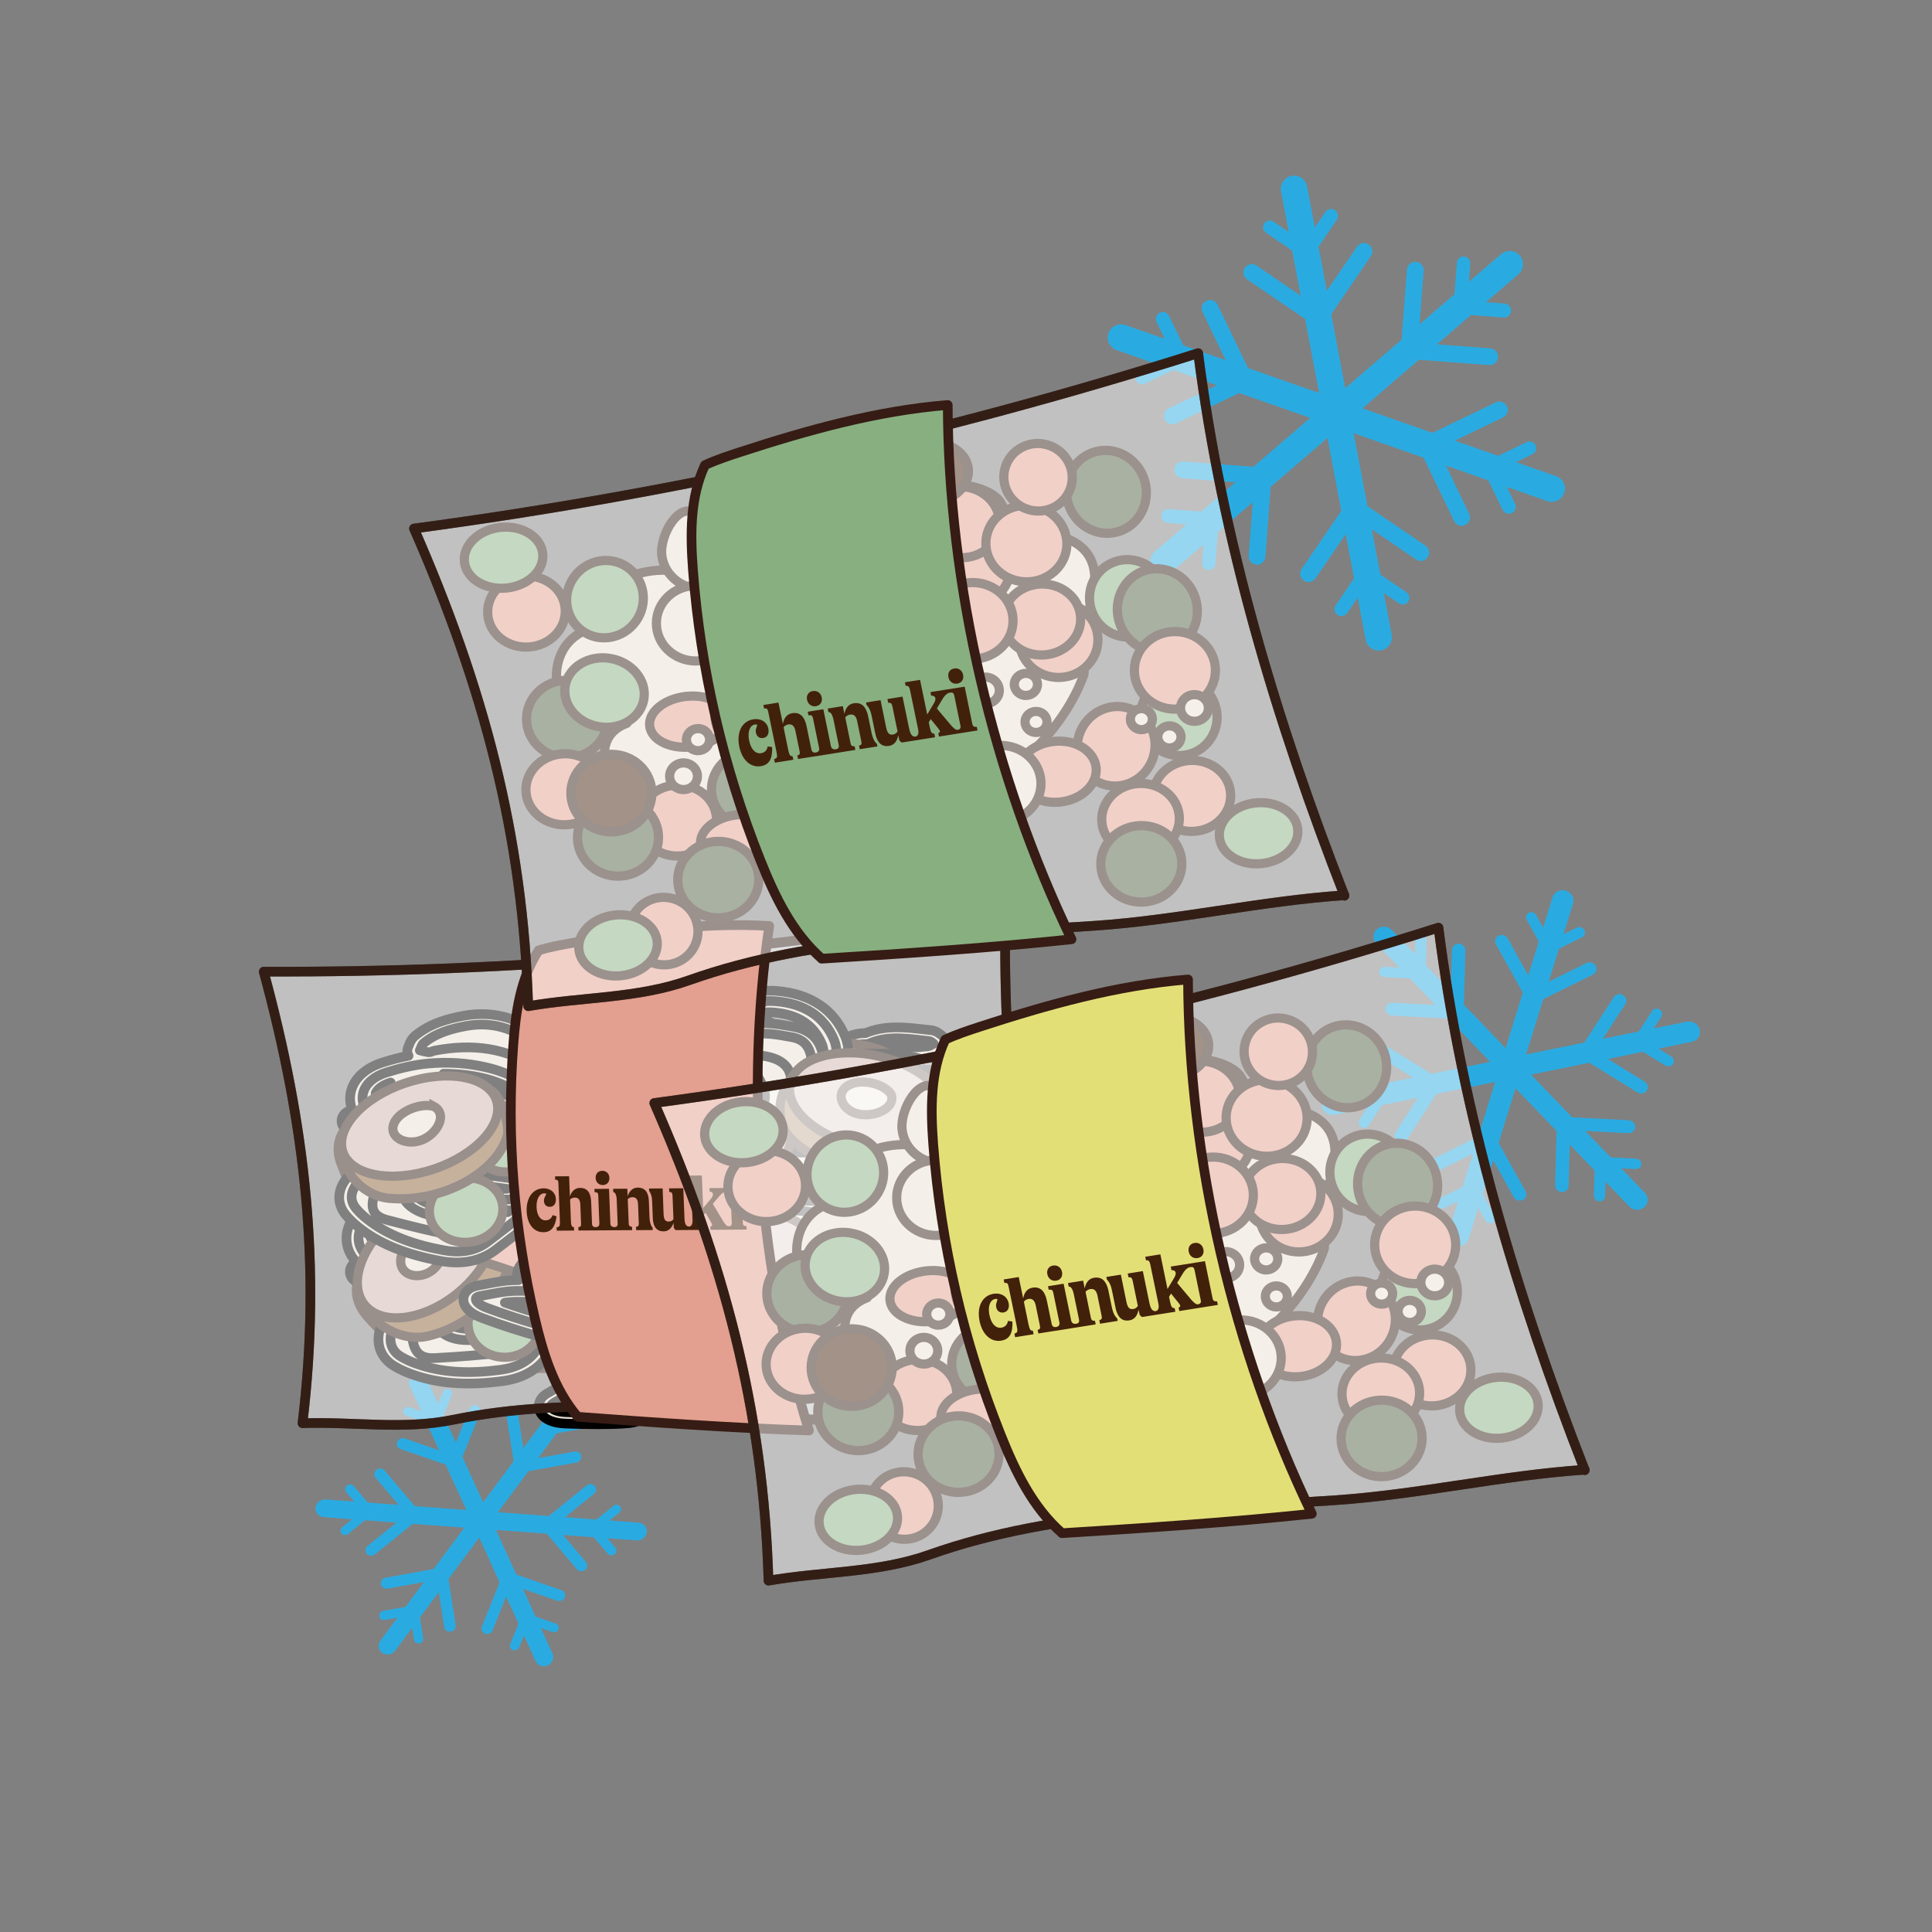 <svg viewBox="0 0 400 400" height="400" width="400" xmlns="http://www.w3.org/2000/svg" data-name="Layer 1" id="Layer_1"><rect x="0" y="0" width="400" height="400" fill="#808080" stroke="none"/>
  <defs>
    <style>
      .cls-1, .cls-2, .cls-3, .cls-4, .cls-5, .cls-6, .cls-7, .cls-8, .cls-9, .cls-10, .cls-11, .cls-12, .cls-13, .cls-14, .cls-15, .cls-16, .cls-17, .cls-18, .cls-19, .cls-20 {
        stroke-linecap: round;
        stroke-linejoin: round;
      }

      .cls-1, .cls-2, .cls-4, .cls-5, .cls-10, .cls-12, .cls-18, .cls-20 {
        stroke-width: 2px;
      }

      .cls-1, .cls-2, .cls-10 {
        stroke: #361c14;
      }

      .cls-1, .cls-3, .cls-14 {
        fill: #88af80;
      }

      .cls-21, .cls-3, .cls-4, .cls-22, .cls-23, .cls-24, .cls-6, .cls-7, .cls-8, .cls-9, .cls-11, .cls-12, .cls-13, .cls-14, .cls-15, .cls-16, .cls-17, .cls-19, .cls-20 {
        stroke: #331e16;
      }

      .cls-21, .cls-22, .cls-24 {
        stroke-miterlimit: 10;
      }

      .cls-21, .cls-22, .cls-24, .cls-6, .cls-8, .cls-9, .cls-14, .cls-15, .cls-17, .cls-19 {
        stroke-width: 1.9px;
      }

      .cls-21, .cls-5, .cls-7, .cls-19 {
        fill: #e8e0d3;
      }

      .cls-2 {
        fill: #e3df77;
      }

      .cls-3, .cls-7, .cls-11, .cls-13, .cls-16 {
        stroke-width: 1.9px;
      }

      .cls-4, .cls-18 {
        fill: none;
      }

      .cls-22, .cls-10, .cls-16, .cls-17 {
        fill: #e39f8f;
      }

      .cls-5, .cls-18 {
        stroke: #000;
      }

      .cls-25 {
        fill: #29abe2;
      }

      .cls-25, .cls-26 {
        stroke-width: 0px;
      }

      .cls-23 {
        fill: #cfb4ad;
        stroke-miterlimit: 10;
        stroke-width: 1.9px;
      }

      .cls-24, .cls-15 {
        fill: #8c6239;
      }

      .cls-6, .cls-13 {
        fill: #4f5f41;
      }

      .cls-8, .cls-11, .cls-26 {
        fill: #42210b;
      }

      .cls-9 {
        fill: #ebe1d2;
      }

      .cls-12 {
        opacity: .51;
      }

      .cls-12, .cls-20 {
        fill: #fff;
      }

      .cls-20 {
        opacity: .5;
      }
    </style>
  </defs>
  <path d="M323.86,102.07c-.5,1.42-2.07,2.18-3.5,1.68l-8.36-2.93,1.68,3.48c.34.71.04,1.58-.67,1.92-.71.34-1.58.04-1.92-.67l-2.93-6.08-8.78-3.08,4.8,9.99c.41.86.05,1.9-.81,2.31h0c-.86.41-1.9.05-2.31-.81l-6.31-13.11-14.49-5.08,2.85,15.09,12.02,8.2c.79.54.99,1.62.45,2.41-.54.79-1.62.99-2.41.45l-9.15-6.25,1.77,9.35,5.41,3.69c.63.43.79,1.3.36,1.93-.43.63-1.3.79-1.93.36l-3.12-2.13,1.63,8.64c.28,1.48-.7,2.93-2.19,3.21s-2.93-.7-3.21-2.19l-1.64-8.71-2.18,3.19c-.45.65-1.35.82-2,.38-.65-.45-.82-1.35-.38-2l3.8-5.57-1.73-9.14-6.25,9.15c-.54.79-1.62.99-2.41.45h0c-.79-.54-.99-1.62-.45-2.41l8.2-12.02-2.85-15.09-11.77,10.12-1.09,14.51c-.07.95-.91,1.67-1.86,1.6h0c-.95-.07-1.67-.91-1.6-1.86l.83-11.05-7.22,6.21-.49,6.53c-.06.76-.73,1.34-1.49,1.28-.76-.06-1.34-.73-1.28-1.49l.28-3.76-6.49,5.58c-1.14.98-2.89.85-3.87-.29-.98-1.14-.85-2.89.29-3.87l6.54-5.62-3.86-.29c-.79-.06-1.39-.76-1.33-1.55.06-.79.76-1.39,1.55-1.33l6.73.51,7.06-6.07-11.05-.83c-.95-.07-1.67-.91-1.6-1.86.07-.95.91-1.67,1.86-1.6l14.51,1.09,11.77-10.12-14.71-5.15-13.11,6.31c-.86.41-1.9.05-2.31-.81s-.05-1.9.81-2.31l9.99-4.8-8.98-3.15-5.9,2.84c-.69.33-1.52.04-1.85-.65-.33-.69-.04-1.52.65-1.85l3.4-1.64-8.08-2.83c-1.42-.5-2.18-2.07-1.68-3.5.5-1.42,2.07-2.18,3.5-1.68l8.14,2.85-1.68-3.48c-.34-.71-.04-1.58.67-1.92.71-.34,1.58-.04,1.92.67l2.93,6.08,8.78,3.08-4.8-9.99c-.41-.86-.05-1.9.81-2.31.86-.41,1.9-.05,2.31.81l6.31,13.11,14.71,5.16-2.89-15.32-12.02-8.2c-.79-.54-.99-1.62-.45-2.41h0c.54-.79,1.62-.99,2.41-.45l9.15,6.25-1.77-9.35-5.41-3.69c-.63-.43-.79-1.3-.36-1.93s1.3-.79,1.93-.36l3.12,2.13-1.59-8.41c-.28-1.48.7-2.93,2.19-3.21s2.93.7,3.21,2.19l1.6,8.48,2.18-3.19c.45-.65,1.35-.82,2-.38.65.45.82,1.35.38,2l-3.8,5.57,1.73,9.14,6.25-9.15c.54-.79,1.62-.99,2.41-.45.79.54.99,1.62.45,2.41l-8.2,12.02,2.89,15.32,11.69-10.05,1.09-14.51c.07-.95.91-1.67,1.86-1.6.95.07,1.67.91,1.6,1.86l-.83,11.05,7.22-6.21.49-6.53c.06-.76.73-1.34,1.49-1.28.76.06,1.34.73,1.28,1.49l-.28,3.76,6.67-5.73c1.14-.98,2.89-.85,3.87.29.98,1.14.85,2.89-.29,3.87l-6.72,5.78,3.86.29c.79.06,1.39.76,1.33,1.55-.06.79-.76,1.39-1.55,1.33l-6.73-.51-7.06,6.07,11.05.83c.95.07,1.67.91,1.6,1.86h0c-.07.95-.91,1.67-1.86,1.6l-14.51-1.09-11.69,10.05,14.49,5.08,13.11-6.31c.86-.41,1.9-.05,2.31.81.41.86.05,1.9-.81,2.31l-9.99,4.8,8.98,3.15,5.9-2.84c.69-.33,1.52-.04,1.85.65.33.69.04,1.52-.65,1.85l-3.4,1.64,8.3,2.91c1.42.5,2.18,2.07,1.68,3.5Z" class="cls-25"></path>
  <path d="M133.9,317.23c-.12,1.01-1.06,1.77-2.09,1.69l-6.07-.45,1.66,1.96c.34.4.27,1.01-.16,1.36-.43.34-1.06.3-1.4-.1l-2.9-3.42-6.38-.48,4.76,5.62c.41.48.32,1.22-.19,1.63h0c-.51.41-1.27.36-1.68-.13l-6.25-7.38-10.52-.78,4.23,9.25,9.34,3.23c.61.21.92.88.68,1.48-.24.6-.94.92-1.55.71l-7.11-2.46,2.62,5.74,4.2,1.45c.49.17.73.7.54,1.18-.19.48-.75.74-1.24.57l-2.42-.84,2.42,5.3c.42.91-.02,2.01-.98,2.45s-2.08.05-2.49-.86l-2.44-5.34-.98,2.44c-.2.5-.78.76-1.29.59-.51-.18-.76-.73-.56-1.23l1.7-4.25-2.56-5.61-2.79,6.99c-.24.6-.94.92-1.55.71h0c-.61-.21-.92-.88-.68-1.48l3.67-9.17-4.23-9.25-6.36,8.56,1.49,9.56c.1.63-.35,1.23-1,1.35h0c-.65.12-1.26-.3-1.36-.92l-1.14-7.28-3.9,5.25.67,4.3c.08.5-.28.99-.8,1.08-.52.09-1.01-.24-1.09-.74l-.39-2.48-3.51,4.72c-.62.83-1.81,1.05-2.65.48-.84-.57-1.02-1.72-.4-2.55l3.53-4.76-2.64.48c-.54.1-1.05-.25-1.13-.77-.08-.52.29-1.03.84-1.12l4.6-.83,3.81-5.13-7.56,1.36c-.65.12-1.26-.3-1.36-.92-.1-.63.35-1.23,1-1.35l9.92-1.79,6.36-8.56-10.68-.8-7.85,6.33c-.51.41-1.27.36-1.68-.13s-.32-1.22.19-1.63l5.98-4.82-6.52-.49-3.53,2.85c-.41.33-1.02.29-1.35-.1-.33-.39-.26-.98.15-1.31l2.03-1.64-5.87-.44c-1.03-.08-1.78-.96-1.67-1.97.12-1.01,1.06-1.77,2.09-1.69l5.91.44-1.66-1.96c-.34-.4-.27-1.01.16-1.36.43-.34,1.06-.3,1.4.1l2.9,3.42,6.38.48-4.76-5.62c-.41-.48-.32-1.22.19-1.63.51-.41,1.27-.36,1.68.13l6.25,7.38,10.68.8-4.29-9.39-9.34-3.23c-.61-.21-.92-.88-.68-1.48h0c.24-.6.94-.92,1.55-.71l7.11,2.46-2.62-5.74-4.2-1.45c-.49-.17-.73-.7-.54-1.18s.75-.74,1.24-.57l2.42.84-2.36-5.16c-.42-.91.02-2.01.98-2.45s2.08-.05,2.49.86l2.38,5.2.98-2.44c.2-.5.78-.76,1.29-.59.51.18.76.73.56,1.23l-1.7,4.25,2.56,5.61,2.79-6.99c.24-.6.94-.92,1.55-.71.61.21.92.88.68,1.48l-3.67,9.17,4.29,9.39,6.31-8.5-1.49-9.56c-.1-.63.35-1.23,1-1.35.65-.12,1.26.3,1.36.92l1.14,7.28,3.9-5.25-.67-4.3c-.08-.5.28-.99.8-1.08.52-.09,1.01.24,1.09.74l.39,2.48,3.6-4.85c.62-.83,1.81-1.05,2.65-.48.84.57,1.02,1.72.4,2.55l-3.63,4.89,2.64-.48c.54-.1,1.05.25,1.13.77.08.52-.29,1.03-.83,1.12l-4.6.83-3.81,5.13,7.56-1.36c.65-.12,1.26.3,1.36.92h0c.1.63-.35,1.23-1,1.35l-9.92,1.79-6.31,8.5,10.52.78,7.85-6.33c.51-.41,1.27-.36,1.68.13.41.48.32,1.22-.19,1.63l-5.98,4.82,6.52.49,3.53-2.85c.41-.33,1.02-.29,1.35.1.33.39.26.98-.15,1.31l-2.03,1.64,6.03.45c1.03.08,1.78.96,1.67,1.97Z" class="cls-25"></path>
  <path d="M340.43,249.94c-.88.78-2.29.71-3.12-.16l-4.9-5.1-.08,2.99c-.02.61-.55,1.09-1.19,1.05-.64-.03-1.14-.56-1.13-1.17l.14-5.21-5.15-5.36-.24,8.56c-.02.74-.66,1.31-1.43,1.27h0c-.77-.04-1.38-.67-1.36-1.41l.31-11.24-8.5-8.84-3.51,11.29,5.58,10.03c.37.66.11,1.47-.56,1.8-.67.33-1.52.07-1.89-.59l-4.25-7.64-2.18,7,2.51,4.52c.29.53.09,1.18-.45,1.44-.54.27-1.22.06-1.51-.47l-1.45-2.6-2.01,6.47c-.35,1.11-1.58,1.72-2.74,1.36s-1.83-1.57-1.49-2.68l2.03-6.51-2.73,1.35c-.56.28-1.27.06-1.57-.49-.3-.55-.09-1.22.47-1.5l4.77-2.36,2.13-6.84-7.84,3.88c-.67.33-1.52.07-1.89-.59h0c-.37-.66-.11-1.47.56-1.8l10.29-5.09,3.51-11.29-12.15,2.48-6.12,9.43c-.4.62-1.26.79-1.92.39h0c-.65-.4-.86-1.24-.46-1.85l4.66-7.18-7.45,1.52-2.76,4.24c-.32.5-1.01.64-1.54.31-.52-.32-.69-.99-.37-1.49l1.59-2.44-6.7,1.37c-1.18.24-2.38-.5-2.66-1.64-.28-1.14.45-2.27,1.63-2.52l6.75-1.38-2.65-1.63c-.54-.33-.72-1.03-.38-1.54.33-.51,1.05-.66,1.59-.33l4.63,2.85,7.28-1.49-7.6-4.68c-.65-.4-.86-1.24-.46-1.85.4-.62,1.26-.79,1.92-.39l9.98,6.14,12.15-2.48-8.63-8.97-11.7-.6c-.77-.04-1.38-.67-1.36-1.41s.66-1.31,1.43-1.27l8.91.46-5.27-5.48-5.27-.27c-.61-.03-1.1-.54-1.09-1.13.02-.59.53-1.05,1.15-1.01l3.03.16-4.74-4.93c-.84-.87-.8-2.22.08-3,.88-.78,2.29-.71,3.12.16l4.78,4.96.08-2.99c.02-.61.55-1.09,1.19-1.05.64.03,1.15.56,1.13,1.17l-.14,5.21,5.15,5.35.24-8.56c.02-.74.66-1.31,1.43-1.27.77.04,1.38.67,1.36,1.41l-.31,11.24,8.63,8.97,3.57-11.46-5.58-10.03c-.37-.66-.11-1.47.56-1.8h0c.67-.33,1.52-.07,1.89.59l4.25,7.64,2.18-7-2.51-4.52c-.29-.53-.09-1.18.45-1.44s1.22-.06,1.51.47l1.45,2.6,1.96-6.29c.35-1.11,1.58-1.72,2.74-1.36s1.83,1.57,1.49,2.68l-1.97,6.34,2.73-1.35c.56-.28,1.27-.06,1.57.49.3.55.09,1.22-.47,1.5l-4.77,2.36-2.13,6.84,7.84-3.88c.67-.33,1.52-.07,1.89.59.37.66.11,1.47-.56,1.8l-10.29,5.09-3.57,11.46,12.06-2.46,6.12-9.43c.4-.62,1.26-.79,1.92-.39.65.4.86,1.24.46,1.85l-4.66,7.18,7.45-1.52,2.76-4.24c.32-.49,1.01-.64,1.54-.31.52.32.69.99.37,1.49l-1.59,2.44,6.88-1.4c1.18-.24,2.38.5,2.66,1.64.28,1.14-.45,2.27-1.63,2.52l-6.93,1.42,2.65,1.63c.54.33.72,1.03.38,1.54-.33.51-1.05.66-1.59.33l-4.63-2.85-7.28,1.49,7.6,4.68c.65.4.86,1.24.46,1.85h0c-.4.62-1.26.79-1.92.39l-9.98-6.14-12.06,2.46,8.5,8.84,11.7.6c.77.04,1.38.67,1.36,1.41-.02.74-.66,1.31-1.43,1.27l-8.91-.46,5.27,5.48,5.27.27c.61.03,1.1.54,1.09,1.13-.02.59-.53,1.05-1.15,1.01l-3.03-.16,4.87,5.06c.84.87.8,2.22-.08,3Z" class="cls-25"></path>
  <g>
    <g>
      <g>
        <g>
          <path d="M120.22,242.86c4.17-.71,8.7-.54,12.5-1.68,33.93-10.17,56.3,1.45,64.15,10.85,8.97,10.74-10.69,26.46-43.71,32.89-17.62,3.43-17.87-3.93-54.23-.89-9.96.83-17.76-5.6-22.86-11.43-9.3-10.62,10.79-24.06,44.15-29.74Z" class="cls-22"></path>
          <ellipse transform="translate(-147.82 364.44) rotate(-79.17)" ry="6.42" rx="6.08" cy="271.61" cx="146.47" class="cls-3"></ellipse>
          <g>
            <path d="M154.92,289.51c-3.66,1.12-7.43,1.64-11.24,1.55-2.14-.05-3.94-.79-5.09-2.08-1.06-1.2-1.48-2.8-1.19-4.5-1.23.37-2.46.74-3.68,1.11-.48.14-.96.29-1.44.43.47.47.94.95,1.39,1.47.81.93,2.04,3.14.92,4.85-.92,1.39-2.81,2.16-4.29,2.3-2.21.21-4.41.22-6.54.23h-.35c-1.92,0-3.96-.04-6.43-.14-1.18-.05-2.17-.24-3.02-.58-1.43-.57-2.31-1.59-2.41-2.79-.04-.54.04-1.9,1.75-2.87.45-.26.9-.52,1.36-.79,1.77-1.04,3.6-2.12,5.68-2.84.13-.05.27-.09.4-.14-.99-.84-1.27-2.07-.83-3.66,1.35-4.89,3.74-9.18,5.67-12.37,3.07-5.07,7.66-8.55,12.11-11.92.85-.64,1.7-1.29,2.54-1.94.63-.49,1.3-.97,2.01-1.47,1.64-1.17,3.47-2.46,4.44-3.79-2.15-.55-4.51-.45-7.03.3-5.13,1.53-9.54,4.59-13.85,9.62-3.18,3.7-5.32,7.94-7.59,12.43l-.67,1.33c-.92,1.8-1.94,3.55-2.93,5.24-.32.55-.64,1.09-.95,1.64-1.84,3.2-5.16,5.21-9.6,5.81-7.46,1-13.5.53-18.99-1.48-1.22-.45-2.36-.98-3.37-1.58-2.95-1.74-4.06-4.84-2.89-8.09.71-1.96,1.75-3.74,2.76-5.47.29-.5.59-1,.87-1.5l-8.2-2.27c-.81-.22-1.44-.81-1.69-1.55-.25-.75-.08-1.56.45-2.17l.61-.7c-.99-1.12-1.62-2.42-1.81-3.82-.38-2.73.93-5.49,3.61-7.58,1.5-1.17,3-2.2,4.48-3.08-.01-.01-.02-.02-.04-.03-.53-.47-.83-1.12-.8-1.8,0-.11,0-.22-.01-.33-.03-.56-.08-1.4.36-2.26,1.81-3.51,4.87-5.62,7.62-7.22,5.86-3.4,11.66-2.71,16.13-1.36-.1-.15-.19-.31-.28-.47-.33-.59-.64-1.19-.88-1.8-.33.71-1.04,1.25-1.93,1.38-1.38.2-2.68-.67-2.89-1.95-.9-5.31,1.8-9.49,7.6-11.77,2.65-1.04,5.42-1.78,8.09-2.5,1.27-.34,2.59-.69,3.84-1.06.59-.17,1.17-.41,1.8-.66.32-.13.65-.26.97-.38.05-.02.11-.04.16-.05,8.16-2.51,16.97-3.23,20.06-1.65.25.13.47.27.65.41.17-.21.33-.4.45-.56.87-1.09,1.71-2.13,3.01-2.53.12-.04.25-.08.39-.12.34-.11.73-.24,1.15-.34,6.78-1.68,12.77-.05,17.31,4.7,1,1.04,1.68,2.27,2.25,3.4,2.11-.88,4.48-1.74,7.44-2.69,1.04-.35,2.01-.2,2.72-.1,1.11-.61,2.46-1,4.11-1.01,4.06-1.69,8.14-1.22,11.75-.81.61.07,1.21.14,1.82.2,1.01.1,1.68.64,2,.9l.09.07c.73.47,1.12,1.24,1.06,2.06-.05.82-.58,1.54-1.36,1.92-.05.03-.11.06-.16.1-.04.02-.08.05-.13.07.61.33,1.21.69,1.8,1.1,1.38.94,2.99,2.28,3.17,4.23.14,1.47-.57,2.71-1.43,3.71.08,0,.16.02.23.03l.55.09c.57.09,1.15.19,1.76.34.89.21,1.38.76,1.63,1.12,3.9,2.91,5.45,7.12,4.72,12.86-.51,4.02-2.45,8.08-5.76,12.05-3.85,4.63-8.14,7.24-13.1,7.97-3.5.52-7.87,1.16-12.11,1.09-5.63-.09-9.22,1.36-11.97,4.86-3.29,4.18-7.42,7.5-11.39,10.46-.65.49-1.31.97-1.96,1.45.47.14.94.27,1.41.4,1.84.53,3.74,1.07,5.61,1.68,1.3.42,3.03,2.03,2.73,3.83-.24,1.44-1.62,2.58-2.8,3.04-.79.31-1.6.58-2.4.83ZM143.34,283.55c-.11.19-.23.36-.33.53-.25.38-.55.86-.6,1.1-.03.18-.09.61.1.82.15.17.57.35,1.3.37,2.96.07,5.89-.29,8.75-1.09-.76-.22-1.53-.44-2.28-.66-.82-.24-1.64-.47-2.46-.71-1.62-.47-3.09-.59-4.48-.36h0ZM120.07,290.12c1.19.03,2.28.04,3.32.04h.36c1.94,0,3.78-.01,5.59-.16-.62-.67-1.32-1.32-2.05-2-.12-.11-.25-.23-.37-.34-1.62.51-3.23,1.03-4.81,1.58-.68.24-1.36.54-2.03.88ZM139.6,275.92l.26-.05c3.47-.71,6.48-2.55,10.09-6.14,1.68-1.67,3.31-3.49,4.89-5.25,1.07-1.19,2.17-2.42,3.3-3.61,1.39-1.47,3.38-3.34,6.12-4.62-5.77,2.04-10.52,5.18-14.39,9.49-1.15,1.28-2.5,2.3-3.8,3.28-.27.21-.55.41-.82.62-.73.57-1.55.75-2.1.86-.11.02-.22.04-.32.08-.62.19-1.29.15-1.87-.1.16,1.92-.31,3.77-1.37,5.44ZM112.21,271.47c.17.06.33.14.49.23.08-.16.17-.32.25-.48l.02-.04c-.25.1-.5.2-.75.29ZM92.43,273.33c.05.08.09.15.14.2.6.69,1.71,1.6,4.38,1.57,3.14-.04,6.07-1.11,9.16-2.27-3.81.55-7.59.52-11.27.5-.8,0-1.6,0-2.39,0,0,0,0,0,0,0ZM192.17,232.18c.44.78.86,1.58,1.22,2.41,1.3,2.93.77,5.83-1.52,8.39-.86.95-1.82,1.78-2.93,2.5.17-.07.35-.13.52-.2,3.11-1.23,4.75-3.07,5.17-5.78.38-2.46-.15-4.96-1.66-7.82l-.8.5ZM102.84,268.47c1.61-.13,3.21-.34,4.79-.69l.25-.06c1.04-.23,1.9-.43,2.61-.68-1.04.19-2.07.38-3.11.58-1.49.28-3.01.56-4.54.84ZM174.38,238.26c.75-.23,1.5-.43,2.24-.63.44-.12.88-.24,1.31-.36.74-.21,1.4-.16,1.84-.13.08,0,.16.01.24.01.83,0,1.6.38,2.08,1.01.47.63.58,1.44.29,2.16l-.47,1.19c-.38.95-.91,1.78-1.57,2.5.76-.25,1.51-.5,2.26-.76,2.4-.81,4.1-1.85,5.37-3.26,1.11-1.23,1.32-2.27.73-3.6-.25-.57-.54-1.13-.84-1.68l-2.17,1.31c-.52.31-1.13.43-1.74.35l-.94-.13c-.16-.02-.32-.06-.47-.11-.48-.15-.93-.36-1.33-.53-.21-.09-.49-.22-.7-.3-1.37.43-2.73,1.06-4.17,1.73-.58.27-1.16.54-1.75.8-.7.31-1.38.68-2.06,1.09.61-.24,1.23-.45,1.85-.64ZM91.23,265.54c2.62-.34,5.28-.74,7.93-1.19,2.4-.41,4.85-.87,7.21-1.31.57-.11,1.14-.21,1.71-.32-.35-.04-.69-.08-1.04-.13-5.53-.79-10.63.14-15.59,2.82-.08.04-.15.09-.23.13ZM115.03,255.59c.84.21,1.68.42,2.5.63.63.16,1.25.32,1.88.47.7.17,1.2.54,1.57.88.27-.34.56-.68.84-1.02,1.23-1.43,2.48-2.74,3.77-3.91-1.59.03-3.25-.14-4.99-.49-3.99-.82-7.79-2.22-11.31-3.61-4.78-1.89-8.93-2.6-13.09-2.25-2.75.23-5.43.8-8.01,1.7,1.48-.23,2.95-.3,4.3-.33,6.38-.1,12.82.68,19.16,2.29.89.23,1.58.49,2.19.84.59.34.99.75,1.28,1.05.07.07.13.14.2.21.58.54.84,1.31.7,2.06-.11.61-.48,1.14-1.01,1.5ZM139.17,235.49c.48.22.81.48.95.61,1.45,1.25,1.43,3.44,1.05,4.73.16-.19.35-.38.58-.56.59-.46,1.21-.81,1.76-1.11.23-.13.45-.25.67-.38.41-.25.82-.49,1.23-.73.94-.55,1.82-1.06,2.59-1.64.97-.72,2.13-1.82,2.17-2.95.04-1.08-.99-2.19-1.86-2.94l-.55-.46c-.37-.31-.73-.62-1.09-.94-.33-.29-.56-.47-.71-.58-.17.11-.42.29-.79.59-.39.31-.75.67-1.1,1.08.55,1.34.34,2.83-.67,4.07-.86,1.05-2.17,1.15-2.87,1.2-.1,0-.2.01-.29.03-.36.07-.72.06-1.07-.02ZM174.76,224.03c1.53-.47,3.07-.87,4.59-1.24,4.03-.97,9.71-1.76,14.52,1.63.11-.13.18-.24.22-.31-.13-.15-.43-.43-1.06-.86-2.99-2.04-6.18-2.69-9.77-1.98-.41.08-.83.15-1.25.23-.87.15-1.7.29-2.39.52-.96.31-1.93.55-2.86.78-1.43.35-2.74.67-3.85,1.21l-1.51,1.2c1.11-.44,2.24-.82,3.36-1.17ZM78.75,253.2s-.08.06-.12.09c-1.2.94-1.85,1.99-1.87,3.01.59-1.05,1.22-2.1,1.98-3.1ZM118.68,223.27c6.61-2.03,12.59-.11,17.14,5.62.65.82,1.09,1.68,1.31,2.54.08-.25.21-.5.39-.74.28-.36.55-.73.82-1.11.03-.04.05-.07.08-.11-.18-.26-.35-.53-.52-.79-.83-1.26-1.69-2.57-2.59-3.79-1.83-2.51-4.25-3.72-7.4-3.71-8.16.03-14.71,1.97-20.03,5.92-1.66,1.24-1.84,1.6-.56,3.87.19.34.39.64.6.91.02-.09.05-.17.07-.26.13-.46.28-1.03.62-1.61,1.36-2.38,3.6-3.73,5.78-4.91,1.46-.79,2.89-1.4,4.3-1.83ZM146.16,216.74c1.63-.5,3.28-.74,4.81-.95l.82-.12c5.39-.8,7.72,3.07,8.48,4.34.09.15.17.29.26.44l.11-.1s-.05-.1-.07-.15c-.54-1.09-1.06-2.13-1.73-2.83-3.28-3.43-7.28-4.5-12.22-3.28-.27.07-.52.15-.78.24-.07.02-.15.05-.22.07-.2.2-.54.63-.78.93-1,1.26-2.39,3-4.5,3.56-.98.26-1.8.07-2.34-.05-.1-.02-.2-.05-.31-.07-.08-.02-.16-.04-.24-.06-1.65-.5-2.01-1.64-2.08-2.14-1.1-.04-2.61,0-4.43.2,3.48.66,6.4,2.53,8.57,5.5.02.02.04.05.05.07.1-1.78,1.6-2.88,2.33-3.41l.24-.18c1.28-.96,2.65-1.58,4.03-2ZM145.38,214.47h-.02s.01,0,.02,0Z" class="cls-5"></path>
            <path d="M164.89,249.11c.99-1.86,3.19-1.89,4.86-2.69,1.82-.88,3.75-1.58,5.7-2.18,2.01-.62,3.36-1.76,4.09-3.57.16-.39.31-.79.47-1.18-.45,0-.93-.1-1.34.01-1.89.54-3.85.98-5.63,1.75-4.79,2.06-9.75,3.9-14.2,6.49-7.89,4.59-15.65,9.46-22.05,15.85-2.72,2.72-4.94,5.88-7.37,8.85-.3.36-.63.82-.65,1.24-.03.72.18,1.45.29,2.18.83-.19,2.01-.11,2.42-.6,1.55-1.83,2.81-3.87,4.25-5.78.39-.52,1.01-.88,1.53-1.32.38.64.98,1.25,1.1,1.94.38,2.28-.39,4.3-2.05,6.02-.59.61-1.21,1.2-1.81,1.8l-3.69.93c-2.1-.61-3.98-.2-5.64,1.11l.13.37c1.57-.2,3.33-.06,4.65-.7,2.02-.98,3.87-1.46,6.17-1.04,1.35.25,2.87-.15,4.28-.44,4.7-.96,8.24-3.69,11.4-6.83,2.87-2.86,5.46-5.96,8.24-8.91,2.29-2.43,4.94-4.42,8.46-5.08,2.04-.38,4.1-.67,6.17-.86,7.56-.73,14.85-1.84,20.8-6.95,3.6-3.09,5.71-6.4,4.51-10.99-.6-2.29-1.47-4.52-2.16-6.79-.19-.64-.19-1.32-.28-1.99.72.13,1.44.23,2.14.4.17.04.24.35.41.47,3.99,2.81,4.59,6.82,4.06,10.95-.52,4.05-2.61,7.72-5.25,10.9-2.9,3.48-6.57,6.36-11.49,7.08-3.86.57-7.79,1.12-11.67,1.06-5.8-.1-10.53,1.34-14.07,5.83-3.05,3.87-6.92,7.02-10.93,10.01-1.94,1.44-3.9,2.86-5.84,4.28l-3.49.87c2.4-.76,4.79-.63,7.18.07,2.66.78,5.34,1.5,7.97,2.36.48.16,1.13.88,1.06,1.26-.08.47-.73,1.02-1.27,1.23-4.03,1.55-8.27,2.31-12.61,2.2-2.79-.07-4.26-1.67-3.83-3.94.18-.96.94-1.83,1.43-2.74l-.07-.19c-1.2-.72-2.38-.31-3.56.06-5.51,1.69-11.06,3.26-16.49,5.13-2.34.81-4.44,2.21-6.59,3.43-1.05.6-.4,1.22.33,1.51.65.26,1.41.36,2.13.39,2.1.09,4.2.15,6.31.14,2.21,0,4.44,0,6.64-.22.86-.08,1.97-.56,2.38-1.19.29-.43-.24-1.58-.73-2.15-1.13-1.3-2.46-2.44-3.71-3.64l-1.48-.38c-1.01-.52-1.95-1.22-3.03-1.51-1.2-.32-1.44-.6-1.11-1.8,1.16-4.21,3.15-8.05,5.42-11.81,3.4-5.61,8.94-9.21,14.07-13.21,2.5-1.95,6.3-4.07,7.59-6.89.7-1.6-.68-2.02-1.75-2.33-2.95-.84-5.96-.63-8.84.23-6.27,1.87-11.03,5.7-15.06,10.4-3.69,4.3-6.07,9.29-8.57,14.22-1.17,2.3-2.53,4.53-3.82,6.78-1.65,2.86-4.57,4.16-7.73,4.59-5.96.8-11.95.76-17.7-1.34-1.02-.37-2.02-.83-2.95-1.38-2.19-1.29-2.54-3.46-1.85-5.37.91-2.52,2.51-4.84,3.81-7.24l-.13-2.24c-3.31-.92-6.62-1.84-9.93-2.75l2.22-2.55c1.3-2.2,2.35-4.57,3.96-6.55,2.81-3.46,7.05-4.12,11.43-4.19,6.26-.09,12.41.67,18.45,2.21.53.14,1.07.31,1.53.57.39.22.68.61,1.02.92-.51.23-1.05.68-1.54.64-3.18-.26-6.43-.34-9.51-1.03-6.7-1.52-12.78.18-18.8,2.54-.74.29-1.35.89-1.95,1.41-.96.82-.95,1.79-.35,2.79.64,1.06,1.63,1.18,2.75.81,1.86-.62,3.86-1.05,5.55-1.95,6.05-3.24,12.49-3.43,19.08-2.26,3.37.6,6.68,1.49,9.99,2.32.4.1.68.59,1.01.91-.43.27-.85.77-1.28.77-3.69-.05-7.44.15-11.06-.37-6.24-.89-11.91.22-17.25,3.12-.91.49-1.75,1.21-2.39,1.99-.43.52-.79,1.48-.55,1.98.22.46,1.33.88,1.97.8,3.48-.41,6.96-.91,10.41-1.5,4.56-.78,9.08-1.69,13.64-2.49.66-.11,1.38.1,2.07.17-.11.73-.03,1.55-.37,2.16-1.42,2.48-4.07,2.99-6.74,3.58-5.22,1.15-10.5.91-15.78.92-1.1,0-2.19.5-3.29.76.47,1.1.69,2.38,1.45,3.26,1.59,1.82,3.82,2.47,6.39,2.44,3.98-.05,7.5-1.48,11.08-2.81.27-.1.48-.35.75-.42.82-.22,1.65-.38,2.48-.57-.18.75-.3,1.51-.55,2.23-.93,2.62-3.31,3.72-5.91,4.04-4.89.61-9.83.97-14.76,1.24-3.28.19-4.6-1.36-4.8-5.32-.08-1.74.1-3.48.11-5.22,0-1.37-.11-2.74-.11-4.11,0-1.5-.84-2.45-2.22-3.04-1.55-.66-3.15-1.21-4.69-1.89-4.87-2.14-5.57-6.81-1.36-10.1,2.18-1.7,4.58-3.27,7.12-4.44,3.7-1.7,7.67-2.76,11.85-3.12,5.04-.43,9.7.6,14.31,2.43,3.52,1.39,7.14,2.71,10.86,3.48,8.97,1.84,14.82-2.22,17.53-9.5.28-.75.23-2.08-.29-2.52-1.02-.88-2.2-.07-2.99.69-1.21,1.16-2.38,2.39-3.37,3.72-3.34,4.51-9.56,6.1-14.79,3.7-3.72-1.71-7.32-3.78-11.23-4.97-7.64-2.34-14.92-.95-21.65,3.06-.32.19-.55.57-.88.65-.62.15-1.29.15-1.94.21.02-.56-.14-1.2.1-1.67,1.44-2.79,3.91-4.63,6.68-6.24,5.46-3.17,10.93-2.38,16.45-.27,3.62,1.38,7.3,2.63,10.85,4.15,5.49,2.35,10.19.52,14.6-2.3,1.57-1,2.77-2.59,3.91-4.07,1.05-1.37.68-2.89-.36-4.2-5.04-6.35-11.48-6.75-18.11-3.15-1.91,1.04-3.75,2.12-4.82,3.99-.28.49-.38,1.07-.55,1.61.67,0,1.47.22,1.99-.04,1.54-.75,2.99-1.69,4.46-2.57,3.69-2.22,7.4-2.35,11.15-.11,1.44.86,2.08,2.2,2.34,3.63.11.58-.33,1.6-.84,1.86-2.87,1.47-5.6,3.31-9.17,3.1-2.5-.15-3.7-1.47-3.08-3.63.68-2.34,2.87-3.71,5.64-3.61,1.84.07,3.76-.24,5.3,1.07l1.01-.93c-.61.6-1.1,1.55-1.83,1.74-3.2.86-6.47,1.5-9.72,2.22l-.54.37c-1.19.02-2.38-.06-3.55.07-3.72.41-6.51-.57-8.37-3.86-1.66-2.95-1.65-4.66,1.22-6.78,6.3-4.68,13.68-6.41,21.6-6.44,4.06-.02,7.25,1.64,9.51,4.74,1.34,1.84,2.56,3.77,3.83,5.66l-.07,1.06c.83.81.89,1.76.21,2.58-.26.31-1.07.24-1.63.34-.07-.39-.34-.93-.17-1.16,1.24-1.62,2.34-3.41,3.92-4.68,2.09-1.68,2.82-1.78,4.91.07.53.47,1.07.91,1.61,1.37,4.21,3.6,2.99,6.88-.44,9.44-1.25.93-2.67,1.68-4.02,2.5-.73.44-1.53.81-2.2,1.33-.4.31-.6.85-.9,1.28.49.13.99.38,1.47.35,3.68-.22,7.18-1.06,9.92-3.47,3.77-3.31,3.7-7.56,2.68-11.78-1.01-4.2-4-5.91-9.2-4.63-.76.19-1.52.44-2.28.47-1.12.04-2.4.05-2.86-1.17-.47-1.26.57-1.86,1.5-2.56,2.49-1.87,5.5-2.14,8.48-2.58,2.9-.43,4.52.93,5.87,3.16,2.54,4.21,2.52,8.85,2.85,13.4.07.91-1.02,2.01-1.81,2.83-2.08,2.15-4.29,4.2-5.29,7.04l-1.95,1.43c3.38-1.49,5.77-3.93,7.57-6.91.24-.4.12-.98.16-1.48l1.48-2.73c1.39-1.12,2.78-2.24,4.17-3.35,4.26-3.41,9.45-5.05,14.73-6.32,4.92-1.18,9.91-1.46,13.87,2.51l-.34.93c-1.52.95-3.05,1.9-4.57,2.85l-.4.12c-1.41.85-2.82,1.7-4.23,2.54l-.94-.13c-1.1-.35-2.36-1.22-3.25-.96-2.29.65-4.43,1.79-6.61,2.75-3.51,1.55-6.31,4.31-10.22,5.19-.63.14-1.34.02-2.01.02.27-.5.44-1.08.82-1.48,5.27-5.54,11.95-9.03,19.48-11.13,2.51-.7,5.01-.22,6.54,2.09,1.08,1.64,2.14,3.33,2.92,5.11.94,2.13.58,4.09-1.13,5.99-1.77,1.97-4,3.13-6.45,3.96-7.24,2.46-14.59,4.66-21.79,7.19-4.76,1.67-9.43,3.7-13.08,7.13-2.33,2.19-4.32,4.71-6.4,7.13-.28.33-.12.97-.17,1.47.54-.16,1.19-.21,1.59-.52,1.48-1.14,3.07-2.24,4.29-3.6,6.67-7.42,15.39-11.16,25.49-12.57,5.85-.82,11.59-2.07,17.04-4.23,3.58-1.42,6.1-3.81,6.68-7.61.56-3.63-.59-6.96-2.36-10.04-.78-1.36-.9-1.91.31-3.08,2.34-2.27,2.11-3.54-.54-5.36-3.54-2.42-7.48-3.24-11.8-2.39-1.32.26-2.69.41-3.95.82-3.29,1.07-7.02,1.25-9.56,3.93-.2.21-.7.15-.98.33-1.52.99-3.03,2-4.49,3.05-.23.17-.24.6-.35.91.45,0,.98.15,1.33-.02,1.69-.83,3.19-1.86,3.85-3.64l3.83-3.04c1.7-2.51,3.2-5.25,7.12-5.1.2,0,.41-.1.6-.18,4.05-1.72,8.21-.86,12.35-.45.31.03.58.35.87.54-.38.19-.75.5-1.14.54-1.38.14-2.78.31-4.16.24-2.62-.14-5.24-.44-7.85-.67l-4.77,1.05c-.76-.04-1.6-.3-2.27-.09-2.54.81-5.07,1.69-7.51,2.73-1,.43-1.76,1.34-2.65,2-.7.52-1.43,1-2.15,1.49l2.89-2.55c-.98-1.7-1.66-3.65-3-5.06-3.95-4.13-8.98-5.42-14.77-3.99-.48.12-.94.29-1.41.43-1.29.39-2.65,3.77-4.91,4.38-.41.11-.79-.04-1.4-.16-1.15-.35.8-.81.69-1.22-.42-1.59-9.15-1.57-18.55,1.32-.98.37-1.95.8-2.96,1.1-3.91,1.16-7.95,2.01-11.71,3.49-4.2,1.65-6.88,4.57-6.09,9.25" class="cls-18"></path>
          </g>
          <ellipse transform="translate(-167.11 205.46) rotate(-56.89)" ry="7.41" rx="7.06" cy="256.97" cx="106.09" class="cls-3"></ellipse>
          <ellipse ry="6.81" rx="7.35" cy="268.19" cx="126.11" class="cls-14"></ellipse>
          <ellipse ry="7.02" rx="7.57" cy="273.99" cx="104.47" class="cls-14"></ellipse>
          <ellipse ry="6.81" rx="7.35" cy="228.33" cx="138.01" class="cls-17"></ellipse>
          <ellipse ry="6.81" rx="7.35" cy="262.22" cx="184.95" class="cls-17"></ellipse>
          <ellipse ry="6.81" rx="7.35" cy="240.77" cx="154.15" class="cls-17"></ellipse>
          <g>
            <path d="M156.03,225.5c-1.75,5.37,1.04,11.04,5.31,13.02,9.64,4.46,22.41,2.15,27.43-4.8,1.24-1.72,2.07-8.52.36-10.53" class="cls-24"></path>
            <ellipse transform="translate(-8.75 6.98) rotate(-2.26)" ry="9.79" rx="16.75" cy="225.71" cx="172.7" class="cls-23"></ellipse>
            <path d="M176.62,222.96c-2.13-1.66-6.53-1.39-8.57.37-2.27,1.97-1,4.59,1.62,5.45,4.19,1.38,9.39-2.9,6.95-5.81Z" class="cls-21"></path>
          </g>
          <g>
            <path d="M145.22,267.49c-.56,5.59,3.39,10.63,8.01,11.78,10.4,2.59,22.42-2.04,25.85-9.78.84-1.92.19-8.73-1.92-10.38" class="cls-24"></path>
            <ellipse transform="translate(-51.77 39.65) rotate(-12.07)" ry="9.83" rx="16.68" cy="264.61" cx="161.6" class="cls-23"></ellipse>
            <path d="M164.85,261.19c-2.44-1.23-6.7-.16-8.32,1.94-1.8,2.35,0,4.68,2.76,5.04,4.4.58,8.58-4.57,5.56-6.98Z" class="cls-21"></path>
          </g>
          <path d="M75.35,269.97c2.45,5.13,8.54,7.76,13.18,6.68,10.45-2.43,18.52-11.89,17.45-20.2-.27-2.06-4.41-7.71-7.12-8.21" class="cls-24"></path>
          <ellipse transform="translate(-142.28 110.72) rotate(-38.33)" ry="10.11" rx="16.21" cy="260.06" cx="88.16" class="cls-23"></ellipse>
          <path d="M89.23,255.2c-2.78.02-5.94,2.88-6.25,5.45-.34,2.86,2.46,4.09,5.06,3.15,4.15-1.48,5.09-7.86,1.19-8.6Z" class="cls-21"></path>
        </g>
        <g>
          <path d="M123.8,227.41c4.18.62,8.35,2.15,12.36,2.28,35.8,1.14,52,18.31,55.53,29.11,4.04,12.34-20.69,20.47-54.13,16.25-17.85-2.25-15.1-8.92-50.29-17.19-9.64-2.27-14.32-10.39-16.73-17.15-4.39-12.33,19.81-18.29,53.27-13.29Z" class="cls-22"></path>
          <ellipse transform="translate(-42.39 27.03) rotate(-9.79)" ry="5.81" rx="6.44" cy="261.1" cx="136.69" class="cls-3"></ellipse>
          <g>
            <path d="M137.34,279.69c-3.87-.1-7.6-.77-11.13-2.01-1.98-.69-3.36-1.9-3.91-3.41-.51-1.4-.25-2.95.71-4.39-1.3-.04-2.59-.08-3.89-.12-.5-.02-1.01-.03-1.52-.05.25.56.5,1.14.71,1.73.38,1.08.64,3.43-1.1,4.62-1.42.97-3.5,1.08-4.93.76-2.15-.48-4.21-1.14-6.2-1.77l-.33-.11c-1.79-.57-3.68-1.23-5.95-2.07-1.08-.4-1.93-.87-2.59-1.43-1.11-.95-1.52-2.12-1.12-3.23.18-.5.81-1.69,2.79-2.04.53-.09,1.06-.2,1.59-.3,2.08-.4,4.22-.82,6.46-.83.14,0,.29,0,.43,0-.58-1.05-.35-2.23.71-3.53,3.23-3.97,7.2-7.09,10.3-9.37,4.92-3.61,10.62-5.34,16.13-7.02,1.06-.32,2.11-.64,3.16-.97.79-.25,1.61-.47,2.47-.71,2-.55,4.23-1.16,5.68-2.06-1.78-1.15-4.03-1.77-6.69-1.86-5.41-.18-10.76,1.23-16.83,4.44-4.46,2.36-8.18,5.51-12.12,8.84l-1.17.99c-1.58,1.33-3.24,2.59-4.85,3.81-.52.39-1.04.79-1.55,1.18-3.02,2.31-6.93,3.11-11.32,2.3-7.37-1.36-12.82-3.6-17.14-7.07-.96-.77-1.81-1.59-2.51-2.43-2.05-2.45-1.83-5.57.57-8.12,1.45-1.54,3.15-2.82,4.79-4.06.48-.36.95-.72,1.42-1.08l-6.74-4.51c-.66-.45-1.02-1.16-.95-1.9.07-.74.56-1.42,1.3-1.81l.86-.44c-.47-1.3-.53-2.66-.15-3.97.75-2.56,3.09-4.64,6.43-5.7,1.88-.6,3.69-1.07,5.43-1.41,0-.01-.01-.03-.02-.04-.31-.58-.32-1.25-.02-1.85.05-.09.08-.2.12-.3.19-.51.49-1.28,1.25-1.92,3.11-2.6,6.82-3.56,10.04-4.16,6.85-1.28,11.99,1.1,15.61,3.66-.03-.17-.05-.33-.07-.51-.07-.63-.11-1.26-.09-1.88-.6.54-1.48.81-2.36.66-1.37-.24-2.23-1.41-1.91-2.63,1.31-5.03,5.52-7.96,11.86-8.25,2.9-.13,5.78.04,8.56.21,1.32.08,2.69.16,4.02.21.62.02,1.26-.01,1.95-.05.35-.02.71-.04,1.06-.05.06,0,.11,0,.17,0,8.63.22,17.16,2.24,19.41,4.59.18.19.33.38.44.57.24-.13.47-.26.65-.37,1.25-.72,2.46-1.39,3.84-1.35.12,0,.27,0,.41,0,.36,0,.78,0,1.21.04,7.01.55,11.95,3.81,14.27,9.44.51,1.24.65,2.54.73,3.73,2.33-.15,4.89-.2,8.04-.16,1.11,0,1.96.43,2.58.73,1.29-.21,2.7-.16,4.25.34,4.47-.29,8.1,1.36,11.31,2.82.54.25,1.08.49,1.62.73.9.39,1.31,1.08,1.5,1.41l.06.09c.49.64.54,1.45.16,2.17-.38.72-1.17,1.2-2.05,1.31-.06,0-.13.02-.19.04-.05,0-.09.02-.15.03.44.48.85.99,1.24,1.53.91,1.26,1.87,2.94,1.25,4.75-.47,1.36-1.63,2.25-2.83,2.89.07.03.14.06.21.1l.47.25c.49.25,1,.52,1.51.83.74.46.98,1.1,1.08,1.49,2.47,3.79,2.21,8.02-.79,12.94-2.1,3.45-5.56,6.49-10.26,9.06-5.47,2.98-10.53,4.02-15.46,3.18-3.48-.6-7.82-1.34-11.76-2.69-5.22-1.79-9.16-1.57-13.15.74-4.77,2.75-9.96,4.47-14.87,5.93-.81.24-1.61.47-2.42.71.38.26.77.53,1.15.79,1.51,1.03,3.06,2.09,4.57,3.2,1.05.77,2.01,2.73,1,4.25-.8,1.21-2.56,1.82-3.84,1.87-.87.03-1.73.04-2.58.02ZM128.93,270.85c-.18.13-.36.26-.52.37-.39.27-.87.61-1,.8-.1.15-.33.52-.24.77.07.19.39.49,1.07.72,2.74.96,5.62,1.52,8.62,1.67-.62-.43-1.25-.86-1.86-1.28-.67-.46-1.34-.92-2.01-1.38-1.32-.91-2.65-1.47-4.04-1.68h0ZM104.54,269.7c1.1.39,2.11.73,3.09,1.04l.33.11c1.81.58,3.53,1.13,5.28,1.54-.31-.79-.7-1.58-1.11-2.41-.07-.14-.14-.28-.21-.42-1.72-.03-3.43-.05-5.13-.04-.73,0-1.49.07-2.26.18ZM128.53,262.88l.26.03c3.52.41,7.08-.32,11.91-2.45,2.25-.99,4.51-2.12,6.69-3.22,1.48-.74,3.01-1.51,4.54-2.24,1.89-.9,4.51-1.97,7.58-2.29-6.22.09-11.93,1.46-17.28,4.15-1.6.8-3.27,1.31-4.88,1.79-.34.1-.68.2-1.01.31-.91.29-1.75.2-2.31.14-.11-.01-.22-.03-.33-.03-.66-.02-1.27-.26-1.71-.66-.63,1.77-1.81,3.28-3.48,4.46ZM104.75,250.61c.13.11.25.23.36.36.14-.12.29-.24.43-.36l.03-.03c-.27.02-.55.03-.82.03ZM85.52,246.31c.01.09.03.16.05.23.28.8.95,1.95,3.46,2.73,2.95.91,6.12.84,9.47.74-3.78-.66-7.31-1.83-10.74-2.96-.74-.25-1.49-.49-2.23-.73,0,0,0,0,0,0ZM195.32,239.58c.1.83.16,1.68.17,2.53.02,3.02-1.64,5.46-4.81,7.05-1.18.59-2.42,1.04-3.75,1.36.19,0,.38-.02.57-.02,3.4-.16,5.68-1.31,7.17-3.61,1.35-2.09,1.87-4.49,1.62-7.51l-.95.21ZM97.2,245.1c1.56.37,3.13.67,4.75.83l.26.03c1.06.11,1.94.19,2.71.18-1.05-.14-2.09-.28-3.14-.42-1.5-.2-3.04-.41-4.58-.62ZM176.25,239.65c.79.02,1.58.07,2.35.11.46.03.91.05,1.37.07.77.03,1.38.28,1.77.44.07.03.15.06.22.09.77.25,1.34.82,1.53,1.53.19.71-.04,1.46-.6,2.02l-.92.92c-.74.73-1.57,1.32-2.47,1.76.81,0,1.62,0,2.42,0,2.57,0,4.58-.42,6.33-1.3,1.53-.77,2.15-1.64,2.14-3.01,0-.58-.04-1.17-.1-1.76l-2.56.51c-.61.12-1.23.05-1.77-.21l-.83-.4c-.14-.07-.27-.15-.4-.24-.39-.28-.73-.6-1.03-.88-.16-.15-.37-.35-.53-.48-1.46-.03-2.98.12-4.59.29-.65.07-1.31.13-1.96.19-.77.06-1.56.19-2.37.35.67-.03,1.33-.03,1.98-.01ZM87.55,238.96c2.58.49,5.23.93,7.89,1.33,2.41.36,4.88.69,7.27,1.01.57.08,1.15.15,1.73.23-.31-.14-.61-.28-.92-.43-4.85-2.38-9.99-3.09-15.7-2.18-.09.01-.18.03-.27.05ZM113.8,237.24c.7.44,1.4.88,2.08,1.32.52.33,1.04.66,1.57.99.58.37.91.85,1.11,1.26.4-.23.8-.45,1.2-.66,1.73-.91,3.43-1.7,5.1-2.37-1.49-.46-2.98-1.11-4.46-1.95-3.4-1.94-6.38-4.35-9.1-6.65-3.7-3.14-7.29-5.03-11.31-5.97-2.66-.62-5.4-.92-8.17-.9,1.48.24,2.87.62,4.15,1.01,6,1.84,11.71,4.48,16.97,7.85.74.47,1.28.92,1.7,1.41.41.48.62.97.77,1.33.03.08.07.17.11.25.32.66.26,1.42-.18,2.05-.35.51-.91.88-1.54,1.04ZM144.47,226.53c.36.35.56.68.65.83.85,1.56-.06,3.51-.93,4.55.23-.12.48-.23.77-.32.74-.23,1.46-.35,2.09-.46.26-.04.53-.09.78-.14.48-.1.96-.19,1.44-.28,1.09-.21,2.13-.4,3.08-.68,1.19-.35,2.72-.99,3.22-1.98.47-.95-.04-2.26-.55-3.19l-.32-.58c-.22-.39-.43-.78-.64-1.17-.19-.36-.33-.59-.43-.74-.2.05-.51.14-.98.29-.49.16-.97.38-1.46.63-.03,1.37-.83,2.64-2.27,3.44-1.23.68-2.49.38-3.17.21-.1-.02-.19-.05-.28-.06-.36-.05-.7-.17-.99-.34ZM182.36,227.02c1.62.04,3.22.15,4.79.28,4.16.35,9.78,1.36,12.91,5.85.16-.09.26-.16.33-.21-.06-.17-.22-.51-.64-1.1-1.96-2.73-4.69-4.28-8.33-4.73-.42-.05-.84-.11-1.26-.18-.87-.13-1.7-.25-2.45-.26-1.03-.01-2.02-.09-2.98-.17-1.48-.12-2.83-.23-4.09-.08l-1.89.62c1.22-.06,2.42-.06,3.61-.03ZM80.88,224.13s-.1.03-.14.05c-1.5.48-2.53,1.22-2.96,2.13.97-.76,1.99-1.51,3.1-2.18ZM130.28,209.39c7,.18,11.8,3.7,13.73,10.21.28.93.34,1.84.19,2.67.18-.2.39-.38.67-.54.41-.24.81-.49,1.21-.75.04-.02.08-.05.12-.07-.06-.29-.11-.58-.17-.87-.27-1.38-.54-2.81-.88-4.18-.69-2.8-2.47-4.62-5.41-5.56-7.63-2.43-14.54-2.68-21.11-.75-2.05.6-2.36.88-2.09,3.29.04.36.1.69.19,1,.06-.07.11-.14.17-.21.3-.37.68-.83,1.23-1.25,2.24-1.72,4.87-2.26,7.38-2.66,1.68-.27,3.27-.38,4.75-.34ZM158.59,211.85c1.73.04,3.36.33,4.88.6l.82.14c5.36.92,5.97,5.08,6.17,6.45.02.16.04.32.06.47l.14-.05c0-.05,0-.1,0-.16-.07-1.15-.13-2.23-.47-3.06-1.68-4.06-4.98-6.23-10.09-6.63-.27-.02-.55-.02-.83-.03-.08,0-.15,0-.23,0-.27.12-.76.4-1.1.6-1.45.83-3.44,1.96-5.64,1.83-1.02-.06-1.71-.48-2.17-.76-.08-.05-.17-.1-.26-.16-.07-.04-.14-.08-.2-.13-1.34-.95-1.21-2.08-1.08-2.55-1.01-.37-2.44-.79-4.22-1.16,2.98,1.65,4.96,4.2,5.78,7.51,0,.03.01.05.02.08.81-1.57,2.66-2.1,3.55-2.35l.29-.09c1.58-.47,3.12-.61,4.58-.57ZM158.77,209.58h-.02s.02,0,.02,0Z" class="cls-5"></path>
            <path d="M162.99,246.51c1.67-1.37,3.74-.73,5.63-.95,2.05-.24,4.14-.28,6.2-.23,2.12.05,3.85-.56,5.26-1.96.31-.3.61-.61.92-.92-.42-.14-.83-.37-1.25-.39-1.99-.09-3.99-.29-5.97-.14-5.31.4-10.69.55-15.89,1.53-9.23,1.73-18.45,3.75-27,7.53-3.64,1.61-6.99,3.77-10.46,5.7-.42.24-.92.54-1.1.91-.32.64-.42,1.35-.61,2.04.85.08,1.92.51,2.5.19,2.19-1.17,4.19-2.61,6.31-3.89.57-.35,1.3-.48,1.96-.72.09.69.41,1.42.24,2.07-.57,2.16-2.1,3.74-4.35,4.77-.8.37-1.61.71-2.42,1.07l-3.82-.29c-1.72-1.18-3.63-1.38-5.72-.71l-.03.37c1.55.29,3.13.95,4.63.78,2.29-.26,4.21-.14,6.18.93,1.16.63,2.74.74,4.17.9,4.78.56,9.19-.81,13.41-2.67,3.84-1.69,7.52-3.69,11.3-5.49,3.12-1.48,6.4-2.46,9.95-1.99,2.06.27,4.1.64,6.12,1.09,7.35,1.63,14.62,2.84,22.24.06,4.62-1.68,7.93-4.01,8.65-8.48.36-2.23.45-4.49.73-6.74.08-.63.36-1.24.54-1.86.62.33,1.25.64,1.84,1,.14.09.08.39.19.55,2.59,3.72,1.53,7.5-.63,11.04-2.12,3.48-5.56,6.13-9.31,8.17-4.11,2.24-8.71,3.71-13.6,2.87-3.83-.66-7.73-1.35-11.33-2.58-5.38-1.84-10.38-1.98-15.49.97-4.41,2.54-9.3,4.2-14.26,5.67-2.39.71-4.79,1.38-7.19,2.07l-3.61-.28c2.55.04,4.73.88,6.68,2.23,2.17,1.5,4.38,2.96,6.49,4.52.39.29.7,1.13.49,1.45-.26.39-1.09.69-1.68.72-4.39.17-8.65-.43-12.67-1.84-2.58-.9-3.3-2.78-1.99-4.68.56-.81,1.61-1.36,2.44-2.03v-.19c-.82-1-2.08-.99-3.33-1.02-5.83-.15-11.65-.43-17.48-.39-2.51.02-5.04.64-7.55,1.08-1.23.22-.86.97-.3,1.45.5.43,1.18.75,1.84.99,1.93.71,3.87,1.4,5.84,2.03,2.07.66,4.15,1.34,6.29,1.81.84.19,2.07.09,2.71-.34.44-.3.42-1.48.18-2.15-.53-1.5-1.31-2.93-1.99-4.39l-1.23-.78c-.73-.77-1.33-1.69-2.22-2.27-.99-.65-1.1-.97-.3-1.95,2.78-3.42,6.19-6.26,9.84-8.94,5.44-4,12.08-5.55,18.49-7.59,3.13-.99,7.54-1.74,9.88-3.88,1.31-1.22.19-2.02-.69-2.62-2.41-1.65-5.32-2.36-8.35-2.46-6.61-.22-12.61,1.77-18.27,4.76-5.19,2.74-9.42,6.49-13.76,10.15-2.03,1.71-4.19,3.29-6.31,4.92-2.7,2.07-5.96,2.35-9.08,1.77-5.89-1.09-11.47-2.93-15.99-6.55-.8-.64-1.55-1.36-2.19-2.12-1.52-1.82-.97-3.86.44-5.37,1.87-1.99,4.3-3.57,6.49-5.33l.78-2.05c-2.72-1.82-5.44-3.64-8.16-5.47l3.1-1.61c2.1-1.57,4.04-3.38,6.35-4.67,4.03-2.25,8.25-1.56,12.37-.29,5.89,1.81,11.32,4.35,16.34,7.56.44.28.87.6,1.2.98.28.32.39.75.58,1.13-.57.05-1.26.3-1.7.11-2.87-1.2-5.87-2.25-8.47-3.8-5.65-3.39-12.01-3.71-18.59-3.4-.8.04-1.62.39-2.39.67-1.22.44-1.61,1.32-1.45,2.39.17,1.14,1.04,1.55,2.24,1.55,1.99,0,4.03.23,5.98-.07,6.96-1.07,13.05.7,18.74,3.74,2.9,1.55,5.63,3.35,8.4,5.1.33.21.39.74.58,1.12-.51.11-1.11.44-1.5.3-3.43-1.16-7.01-2.11-10.18-3.67-5.47-2.68-11.21-3.4-17.37-2.42-1.05.17-2.13.56-3.04,1.06-.61.34-1.34,1.09-1.32,1.61.02.48.88,1.19,1.52,1.32,3.42.69,6.87,1.28,10.33,1.8,4.57.68,9.17,1.23,13.74,1.89.66.1,1.25.51,1.87.78-.4.62-.65,1.38-1.22,1.82-2.32,1.79-5.01,1.45-7.75,1.17-5.34-.55-10.17-2.36-15.11-3.95-1.03-.33-2.25-.22-3.38-.31,0,1.13-.32,2.34.04,3.36.75,2.11,2.57,3.37,4.98,4.12,3.74,1.15,7.61.94,11.48.83.29,0,.58-.17.86-.15.85.05,1.7.16,2.55.24-.47.61-.89,1.27-1.42,1.83-1.93,2.07-4.6,2.33-7.15,1.83-4.82-.93-9.57-2.11-14.29-3.35-3.14-.83-3.75-2.61-2.33-6.22.62-1.58,1.51-3.09,2.22-4.65.56-1.22,1.01-2.48,1.56-3.71.6-1.34.21-2.45-.84-3.4-1.18-1.06-2.45-2.04-3.61-3.11-3.69-3.39-2.45-7.79,2.81-9.46,2.73-.86,5.6-1.55,8.45-1.83,4.14-.4,8.28-.15,12.33.79,4.89,1.14,8.82,3.47,12.39,6.5,2.72,2.31,5.57,4.59,8.74,6.4,7.63,4.36,14.74,2.49,20.22-3.21.57-.59,1.05-1.79.75-2.35-.6-1.1-2.03-.72-3.07-.29-1.6.67-3.19,1.42-4.65,2.31-4.94,3.03-11.4,2.57-15.31-1.16-2.79-2.65-5.31-5.6-8.47-7.85-6.19-4.4-13.55-5.36-21.46-3.81-.37.07-.75.34-1.09.32-.64-.05-1.27-.26-1.9-.4.25-.49.36-1.12.77-1.46,2.47-2.06,5.52-2.97,8.76-3.57,6.38-1.19,11.17,1.17,15.48,4.73,2.82,2.33,5.75,4.57,8.46,7,4.18,3.77,9.31,3.54,14.57,2.35,1.87-.42,3.64-1.48,5.29-2.46,1.54-.91,1.8-2.38,1.36-3.87-2.14-7.22-7.99-9.52-15.64-8.3-2.2.35-4.36.76-6.11,2.12-.46.35-.78.85-1.17,1.27.63.2,1.28.64,1.87.57,1.75-.21,3.47-.61,5.2-.95,4.35-.87,7.86.13,10.46,3.27.99,1.2,1.05,2.6.72,3.96-.13.55-.95,1.33-1.54,1.41-3.27.45-6.57,1.28-9.82,0-2.28-.89-2.86-2.44-1.41-4.18,1.58-1.89,4.18-2.46,6.73-1.53,1.69.62,3.61.92,4.52,2.56l1.32-.53c-.81.35-1.65,1.05-2.42,1.01-3.34-.2-6.65-.61-9.97-.95l-.65.17c-1.12-.34-2.2-.77-3.35-1.01-3.65-.76-5.85-2.48-6.26-5.99-.36-3.14.35-4.67,3.88-5.71,7.77-2.28,15.37-1.6,22.79.76,3.8,1.21,6.11,3.66,6.96,7.12.51,2.06.86,4.15,1.29,6.23l-.49.93c.45.97.12,1.84-.84,2.37-.37.2-1.1-.11-1.66-.19.1-.37.05-.93.31-1.09,1.81-1.07,3.57-2.35,5.56-3.01,2.64-.87,3.36-.74,4.56,1.55.3.58.63,1.14.95,1.72,2.48,4.49,0,7.07-4.22,8.32-1.55.46-3.17.69-4.76,1.02-.86.18-1.76.26-2.59.53-.5.16-.91.58-1.35.88.41.26.77.64,1.23.76,3.53.92,7.14,1.22,10.67-.11,4.86-1.82,6.51-5.65,7.27-9.75.75-4.07-1.35-6.5-6.72-6.93-.78-.06-1.6-.06-2.32-.27-1.06-.3-2.26-.68-2.19-1.91.07-1.27,1.28-1.49,2.44-1.84,3.09-.92,6.01-.26,8.96.25,2.89.49,3.85,2.2,4.21,4.61.67,4.54-1.22,8.69-2.75,12.87-.31.83-1.77,1.49-2.84,1.99-2.81,1.3-5.71,2.46-7.79,4.71l-2.4.69c3.76-.31,6.98-1.78,9.86-3.9.38-.28.51-.84.75-1.28l2.49-2c1.75-.58,3.5-1.16,5.25-1.74,5.35-1.77,10.87-1.67,16.31-1.21,5.07.43,9.85,1.69,11.94,6.44l-.69.73c-1.81.39-3.61.78-5.42,1.18h-.43c-1.66.32-3.32.66-4.98.99l-.83-.4c-.88-.65-1.71-1.8-2.65-1.85-2.41-.11-4.86.26-7.29.47-3.91.33-7.64,1.96-11.64,1.56-.65-.06-1.26-.39-1.88-.59.45-.36.85-.83,1.37-1.08,7.16-3.37,14.82-4.48,22.7-4.08,2.62.13,4.77,1.31,5.26,3.85.35,1.8.65,3.63.66,5.46.02,2.19-1.11,3.84-3.48,5.03-2.45,1.23-5.01,1.6-7.62,1.6-7.76.01-15.51-.24-23.27-.15-5.13.06-10.31.47-15.1,2.43-3.07,1.26-5.94,2.91-8.86,4.46-.39.21-.51.83-.75,1.26.57.01,1.19.17,1.7.02,1.85-.58,3.77-1.08,5.47-1.93,9.23-4.63,18.89-5.35,28.89-3.55,5.79,1.04,11.67,1.65,17.63,1.36,3.91-.19,7.24-1.57,9.32-4.79,1.99-3.08,2.27-6.41,1.86-9.71-.18-1.46-.07-1.98,1.53-2.67,3.1-1.32,3.41-2.53,1.66-4.96-2.33-3.24-5.68-5.16-10.06-5.71-1.34-.17-2.68-.44-4.03-.46-3.51-.04-7.07-1-10.52.63-.27.13-.72-.07-1.05,0-1.82.43-3.63.87-5.43,1.37-.28.08-.47.47-.7.71.42.14.85.43,1.25.38,1.91-.23,3.73-.7,5.06-2.1l4.81-1.57c2.6-1.73,5.11-3.74,8.72-2.41.18.07.42.04.64.02,4.48-.32,8.02,1.71,11.72,3.33.28.12.4.49.6.75-.43.05-.9.22-1.29.13-1.35-.29-2.72-.56-3.98-1.04-2.39-.92-4.71-1.97-7.06-2.97l-4.88-.5c-.69-.27-1.37-.75-2.08-.77-2.7-.04-5.42-.02-8.12.17-1.11.08-2.18.67-3.28.99-.86.25-1.74.46-2.61.69l3.73-1.41c-.23-1.82-.07-3.77-.76-5.44-2.02-4.89-6.19-7.57-12.18-8.03-.49-.04-.99-.03-1.49-.04-1.36-.04-4,2.58-6.36,2.44-.43-.03-.72-.27-1.24-.57-.94-.66,1.08-.48,1.14-.88.25-1.55-7.91-4.17-17.86-4.43-1.07.04-2.15.13-3.21.09-4.12-.14-8.24-.61-12.35-.42-4.59.21-8.28,2.01-9.43,6.44" class="cls-18"></path>
          </g>
          <ellipse transform="translate(-62.05 38.99) rotate(-16.33)" ry="6.84" rx="7.34" cy="235.78" cx="104.89" class="cls-3"></ellipse>
          <ellipse transform="translate(-29.72 16.33) rotate(-6.98)" ry="6.48" rx="7.41" cy="251.88" cx="119.05" class="cls-14"></ellipse>
          <ellipse transform="translate(-29.72 13.58) rotate(-6.98)" ry="6.67" rx="7.63" cy="250.54" cx="96.5" class="cls-14"></ellipse>
          <ellipse transform="translate(-25.62 19.4) rotate(-6.98)" ry="6.48" rx="7.41" cy="219.77" cx="146.29" class="cls-17"></ellipse>
          <ellipse transform="translate(-30.8 23.39) rotate(-6.98)" ry="6.48" rx="7.41" cy="264.32" cx="176.43" class="cls-17"></ellipse>
          <ellipse transform="translate(-27.49 20.74) rotate(-6.98)" ry="6.48" rx="7.41" cy="235.79" cx="156.33" class="cls-17"></ellipse>
          <g>
            <path d="M164.26,222.68c-3.81,4.29-3.5,10.21-.3,13.27,7.2,6.91,20.06,8.7,27.57,3.99,1.85-1.17,5.38-7,4.59-9.32" class="cls-24"></path>
            <ellipse transform="translate(-81.77 353.84) rotate(-77.45)" ry="16.56" rx="9.49" cy="227.91" cx="179.75" class="cls-23"></ellipse>
            <path d="M184.53,226.63c-1.31-2.13-5.54-3.22-8.15-2.26-2.91,1.08-2.79,3.8-.69,5.37,3.35,2.5,9.94.24,8.84-3.11Z" class="cls-21"></path>
          </g>
          <g>
            <path d="M137.18,257.03c-2.78,4.84-1.13,10.55,2.72,12.97,8.67,5.46,21.76,4.95,28.1-.95,1.56-1.46,3.71-7.76,2.41-9.88" class="cls-24"></path>
            <ellipse transform="translate(-114.7 396.82) rotate(-86.48)" ry="16.79" rx="9.37" cy="259.4" cx="153.65" class="cls-23"></ellipse>
            <path d="M158.07,257.32c-1.78-1.84-6.2-2.17-8.56-.77-2.63,1.56-1.89,4.19.54,5.35,3.88,1.85,9.86-1.51,8.01-4.57Z" class="cls-21"></path>
          </g>
          <path d="M70.92,238.13c.21,5.34,4.84,9.53,9.61,9.97,10.74.98,22.1-5.05,24.47-12.82.58-1.92-1-8.24-3.33-9.5" class="cls-24"></path>
          <ellipse transform="translate(-69.96 40.01) rotate(-18.64)" ry="9.38" rx="16.77" cy="233.13" cx="86.89" class="cls-23"></ellipse>
          <path d="M89.86,229.1c-2.61-.82-6.71.79-8.04,2.99-1.48,2.46.65,4.4,3.45,4.35,4.47-.07,7.94-5.51,4.59-7.35Z" class="cls-21"></path>
        </g>
      </g>
      <g>
        <path d="M62.63,294.66c10.59-.37,20.87,1.42,31.23-.72,25.6-5.27,52.35-1.54,78.46.26,16.14,1.11,31.99-.38,48.12.74v.09c-7.96-34.88-13.08-70.93-12.26-106.62-50.65,8.67-102.13,12.94-153.58,12.76h0c8.61,31.72,11.96,60.93,8.03,93.48Z" class="cls-20"></path>
        <path d="M62.63,294.66c10.59-.37,20.87,1.42,31.23-.72,25.6-5.27,52.35-1.54,78.46.26,16.14,1.11,31.99-.38,48.12.74v.09c-7.96-34.88-13.08-70.93-12.26-106.62-50.65,8.67-102.13,12.94-153.58,12.76h0c8.61,31.72,11.96,60.93,8.03,93.48Z" class="cls-4"></path>
        <path d="M119.59,293.33c-4.88-5.71-7.12-13.03-8.82-20.22-4.39-18.58-5.91-37.77-4.5-56.77.5-6.79,1.47-13.81,5.26-19.58,2.27-.7,4.63-1.12,6.97-1.54,13.35-2.4,27.2-4.3,40.76-3.51-5.03,34.08-2.04,71.48,8.22,104.46-15.74-.5-32.19-1.66-47.89-2.84Z" class="cls-10"></path>
      </g>
    </g>
    <path d="M135.01,254.07s-.06-.1-.09-.15c-.21-.37-.35-.85-.41-1.43-.02-.16-.03-.32-.04-.49l-.12-3.2c-.04-1.13-.3-1.92-.79-2.39-.37-.36-.88-.53-1.51-.53-.98,0-1.7.61-2.11,1.76l-.06-1.53-2.94.02.03.69c.51,0,.68.89.71,1.47l.2,5.06c.02.57-.33.71-.66.71-.43,0-.83-.2-.85-.74l-.28-7.19-3.02.02.03.69c.09,0,.17,0,.25,0,.35.04.48.2.51.61,0,.03,0,.07,0,.1h0s.23,5.77.23,5.77c.02.55-.36.75-.8.75h-.08c-.31-.02-.62-.19-.64-.71l-.18-4.6c-.1-1.91-.85-2.82-2.3-2.82-.98,0-1.69.61-2.1,1.76l-.16-4.17-2.92.02.03.69c.51,0,.65.14.67.72l.31,7.8c.04,1.11-.06,1.23-.68,1.35l.03.69,3.59-.03-.03-.69c-.43-.07-.59-.23-.63-1.34l-.17-4.4c.27-.26.58-.39.98-.39.65,0,1.1.35,1.14,1.44l.15,3.89c.02.6-.09.73-.56.79l.03.69,3.46-.02h.05s7.6-.05,7.6-.05l-.03-.69c-.51-.07-.66-.21-.68-.7l-.2-5.04c.27-.26.58-.39.99-.39.65,0,1.1.35,1.14,1.45l.15,3.89c.02.6-.09.73-.57.79l.03.69,3.43-.02-.02-.51s-.06-.08-.09-.13ZM112.95,252.66c-1.12,0-1.8-1.1-1.86-2.73-.07-1.74.64-2.86,1.59-2.86.19,0,.33.03.42.09-.14.53-.51.79-.48,1.51.03.73.5,1.2,1.22,1.19.79,0,1.29-.64,1.25-1.61-.05-1.36-1.14-2.23-2.54-2.22-2.14.01-3.63,1.86-3.51,4.77.1,2.6,1.46,4.33,3.46,4.32,1.63-.01,2.45-1.07,2.73-3.29l-.82-.25c-.24.69-.73,1.08-1.47,1.08ZM124.69,242.4c-.84,0-1.4.61-1.37,1.48s.64,1.47,1.48,1.47,1.4-.61,1.37-1.49c-.03-.87-.64-1.47-1.48-1.46ZM153.8,253.13l-.28-7.19-6.64.04.03.69c.44.05.69.27.71.58,0,.25-.12.56-.42.93l-1.63,1.94-.26-6.75-2.94.02.03.69c.51,0,.66.3.68.88l.3,7.69c.05,1.32-.69,1.3-.69,1.3-.72,0-.94-.65-.98-1.78l-.24-6.15-2.94.02.03.73c.51.01.66.23.68.8l.19,4.88c-.29.35-.62.46-.99.46-.72,0-1-.43-1.05-1.58l-.2-5.28-2.81.02.02.51c.07.08.13.17.18.28.21.37.35.85.41,1.43.02.16.03.32.03.49l.14,3.5c.01.27.04.54.1.81.07.34.17.63.31.87.06.12.14.22.22.32.37.44.9.66,1.61.66.93,0,1.65-.61,2.06-1.76l.04,1.04.36.46,6.49-.05-.03-.69c-.44-.07-.63-.25-.67-1.29l-.04-1.02.47-.55,1.09,1.9c.19.33.26.51.27.64,0,.16-.13.29-.37.31l.03.69,7.48-.05-.03-.69c-.57-.07-.75-.2-.77-.74ZM151.51,253.14c.02.55-.19.75-.71.75-.37,0-.81-.63-1.09-1.09l-2.13-3.55.87-1.04c.23-.28.43-.52.63-.73.04-.04.08-.08.12-.12.08-.08.16-.15.23-.21.04-.03.08-.07.12-.09.05-.04.1-.08.15-.11.07-.05.14-.09.21-.12.07-.04.13-.07.2-.09.05-.02.09-.03.14-.05.08-.03.17-.04.26-.04.58,0,.75.14.77.72l.22,5.77ZM152.12,242.2c-.84,0-1.4.61-1.37,1.49.03.87.64,1.47,1.48,1.46.84,0,1.4-.61,1.37-1.49s-.64-1.47-1.48-1.46Z" class="cls-26"></path>
  </g>
  <g>
    <g>
      <g>
        <g id="meal">
          <g>
            <path d="M271.84,252.4c2.93-5.31,9.33-18.03-1.45-22.04-7.67-2.86-12.15-.55-16.8,4.26,3.74-5.16,5.8-7.87,3.26-11.75-1.97-3-9.17-4.52-13.76-3.18-3.82,1.11-5.28,4.61-7.73,6.69,2.19-3.33,3.82-8.08,2.67-11.91-1.7-5.62-10.15-7.9-16.69-6.4-13.58,3.14-19.47,10.25-11.89,18.46-11.66,1.76-11.21,12.38-12.09,15.17-4.76-8.84-26.95-4.52-23.49,6.83-7.99,1.59-9.32,8.05-8.83,11.76.81,6.01,7.87,8.53,14.5,8.4-7.91,2.93-4.55,12.69,1.61,15.74,7.88,3.91,13.75,1.2,20.16-2.51,3.46,3.07,6.29,5.37,11.71,5.98,4.55.51,8.35-.27,12.2-2.04,1.92-.89,3.65-1.98,5.18-3.22.47-.38,1.68-2.02,2.23-2.14,1.7-.37,4.81,2.02,6.99,2.37,17.61,2.77,30.86-13.77,34.53-24.27.55-1.54-2.83-6.91-2.32-6.2Z" class="cls-19"></path>
            <ellipse transform="translate(-77.13 146.26) rotate(-25.61)" ry="8.05" rx="7.9" cy="242.85" cx="283.25" class="cls-3"></ellipse>
            <ellipse transform="translate(-48.54 81.79) rotate(-15.37)" ry="8.61" rx="8.26" cy="220.77" cx="278.81" class="cls-13"></ellipse>
            <ellipse transform="translate(-110.02 400.38) rotate(-73.44)" ry="7.09" rx="6.98" cy="273.94" cx="213.36" class="cls-16"></ellipse>
            <ellipse transform="translate(-18.23 15.21) rotate(-3.8)" ry="7.35" rx="8.04" cy="282.05" cx="219.79" class="cls-16"></ellipse>
            <ellipse transform="translate(-60.78 72.92) rotate(-15.54)" ry="7.24" rx="6.95" cy="259.19" cx="236.87" class="cls-3"></ellipse>
            <ellipse transform="translate(-27.24 27.35) rotate(-6.16)" ry="6.31" rx="8.15" cy="266.83" cx="240.57" class="cls-3"></ellipse>
            <ellipse transform="translate(-27.81 22.3) rotate(-6.19)" ry="5.26" rx="8.15" cy="268.36" cx="192.36" class="cls-17"></ellipse>
            <ellipse ry="8.03" rx="8.39" cy="267.8" cx="167.15" class="cls-6"></ellipse>
            <ellipse transform="translate(-8.92 6.71) rotate(-1.83)" ry="7.92" rx="8.39" cy="282.34" cx="205.44" class="cls-13"></ellipse>
          </g>
        </g>
        <g data-name="meal" id="meal-2">
          <g>
            <ellipse transform="translate(-86.69 153.23) rotate(-25.61)" ry="8.05" rx="7.9" cy="267.36" cx="293.8" class="cls-3"></ellipse>
            <ellipse transform="translate(-54.66 85.46) rotate(-15.37)" ry="8.61" rx="8.26" cy="245.28" cx="289.36" class="cls-13"></ellipse>
            <ellipse transform="translate(-125.97 428.02) rotate(-73.44)" ry="7.09" rx="6.98" cy="298.45" cx="223.92" class="cls-16"></ellipse>
            <ellipse transform="translate(-164.94 402.28) rotate(-73.44)" ry="7.09" rx="6.98" cy="311.7" cx="187.18" class="cls-16"></ellipse>
            <ellipse transform="translate(-18.17 20.3) rotate(-3.8)" ry="7.35" rx="8.04" cy="283.7" cx="296.52" class="cls-16"></ellipse>
            <ellipse transform="translate(-15.94 11.08) rotate(-3.8)" ry="7.35" rx="8.04" cy="245.55" cx="158.76" class="cls-16"></ellipse>
            <ellipse transform="translate(-18.74 13.25) rotate(-3.8)" ry="7.35" rx="8.04" cy="288.8" cx="190.08" class="cls-16"></ellipse>
            <ellipse transform="translate(-18.37 11.68) rotate(-3.8)" ry="7.35" rx="8.04" cy="282.34" cx="166.68" class="cls-16"></ellipse>
            <ellipse transform="translate(-18.51 19.61) rotate(-3.8)" ry="7.35" rx="8.04" cy="288.48" cx="285.9" class="cls-16"></ellipse>
            <ellipse transform="translate(-66.96 76.65) rotate(-15.54)" ry="7.24" rx="6.95" cy="283.7" cx="247.42" class="cls-3"></ellipse>
            <ellipse transform="translate(-29.48 34.98) rotate(-6.16)" ry="6.31" rx="8.15" cy="291.46" cx="310.33" class="cls-3"></ellipse>
            <ellipse transform="translate(-24.26 17.88) rotate(-6.16)" ry="6.31" rx="8.15" cy="234.41" cx="154.01" class="cls-3"></ellipse>
            <ellipse transform="translate(-32.74 20.88) rotate(-6.16)" ry="6.31" rx="8.15" cy="314.67" cx="177.7" class="cls-3"></ellipse>
            <ellipse transform="translate(-30.39 23.58) rotate(-6.19)" ry="5.26" rx="8.15" cy="292.87" cx="202.91" class="cls-17"></ellipse>
            <ellipse ry="8.03" rx="8.39" cy="292.31" cx="177.7" class="cls-6"></ellipse>
            <ellipse transform="translate(-9.37 9.3) rotate(-1.83)" ry="7.92" rx="8.39" cy="297.79" cx="286.05" class="cls-13"></ellipse>
            <ellipse transform="translate(-9.52 6.5) rotate(-1.83)" ry="7.92" rx="8.39" cy="301.05" cx="198.47" class="cls-13"></ellipse>
          </g>
        </g>
        <g data-name="meal" id="meal-3">
          <g>
            <ellipse transform="translate(-124.45 243.78) rotate(-54.39)" ry="7.87" rx="8.08" cy="243" cx="175.01" class="cls-3"></ellipse>
            <ellipse transform="translate(-112.73 391.4) rotate(-80.47)" ry="8.26" rx="7.16" cy="262.31" cx="174.91" class="cls-3"></ellipse>
            <ellipse transform="translate(-92.7 392.25) rotate(-61.88)" ry="8" rx="8.3" cy="273.45" cx="280.83" class="cls-16"></ellipse>
            <ellipse transform="translate(-69.32 108.91) rotate(-21.53)" ry="6.97" rx="7.11" cy="236.78" cx="251.81" class="cls-16"></ellipse>
            <ellipse transform="translate(-4.83 448.69) rotate(-83.56)" ry="8.03" rx="7.35" cy="227.05" cx="248.68" class="cls-16"></ellipse>
            <ellipse transform="translate(-90.05 345.23) rotate(-65.29)" ry="6.93" rx="7.26" cy="242.9" cx="224.44" class="cls-3"></ellipse>
            <ellipse transform="translate(-47.49 411.97) rotate(-79.55)" ry="8.14" rx="6.32" cy="234.51" cx="223.71" class="cls-3"></ellipse>
            <ellipse ry="7.8" rx="8.15" cy="251.4" cx="268.92" class="cls-17"></ellipse>
            <ellipse ry="8.03" rx="8.39" cy="257.73" cx="293" class="cls-17"></ellipse>
            <ellipse transform="translate(17.04 480.97) rotate(-86.93)" ry="8.39" rx="7.92" cy="231.49" cx="262.27" class="cls-16"></ellipse>
            <ellipse ry="2.18" rx="2.28" cy="274.16" cx="202.38" class="cls-9"></ellipse>
            <ellipse ry="2.76" rx="2.88" cy="279.65" cx="191.27" class="cls-9"></ellipse>
            <ellipse ry="2.29" rx="2.4" cy="272.07" cx="194.27" class="cls-9"></ellipse>
            <ellipse ry="1.95" rx="2.04" cy="285.57" cx="182.14" class="cls-9"></ellipse>
          </g>
        </g>
        <ellipse ry="2.18" rx="2.28" cy="246.86" cx="214.51" class="cls-9"></ellipse>
        <ellipse ry="2.76" rx="2.88" cy="252.35" cx="203.39" class="cls-9"></ellipse>
        <ellipse ry="2.29" rx="2.4" cy="244.76" cx="206.4" class="cls-9"></ellipse>
        <ellipse ry="2.18" rx="2.28" cy="268.41" cx="264.25" class="cls-9"></ellipse>
        <ellipse ry="2.76" rx="2.88" cy="261.89" cx="253.77" class="cls-9"></ellipse>
        <ellipse ry="2.29" rx="2.4" cy="260.64" cx="262.15" class="cls-9"></ellipse>
        <ellipse transform="translate(-28.35 30.43) rotate(-6.16)" ry="6.31" rx="8.15" cy="278.72" cx="268.58" class="cls-16"></ellipse>
        <ellipse transform="translate(-28.36 25.69) rotate(-6.16)" ry="6.31" rx="8.15" cy="276.43" cx="224.55" class="cls-11"></ellipse>
        <ellipse transform="translate(-21.87 27.23) rotate(-6.16)" ry="6.31" rx="8.15" cy="216.84" cx="242.12" class="cls-11"></ellipse>
        <path d="M243.91,269.22c4.81,3.71,8.53,2.53,9.07,6.8.54,4.28-2.64,8.16-7.11,8.68-4.47.52-8.53-2.53-9.07-6.8-.54-4.28,3.61-11.38,7.11-8.68Z" class="cls-19"></path>
        <path d="M193.89,225.32c4.81,3.71,8.53,2.53,9.07,6.8s-2.64,8.16-7.11,8.68-8.53-2.53-9.07-6.8,3.61-11.38,7.11-8.68Z" class="cls-19"></path>
        <ellipse ry="8.03" rx="8.39" cy="282.75" cx="233.81" class="cls-8"></ellipse>
        <ellipse ry="8.03" rx="8.39" cy="283.14" cx="176.33" class="cls-8"></ellipse>
        <ellipse transform="translate(-8.86 8.35) rotate(-1.83)" ry="7.92" rx="8.39" cy="281.19" cx="256.89" class="cls-7"></ellipse>
        <ellipse ry="2.18" rx="2.28" cy="267.83" cx="286.05" class="cls-9"></ellipse>
        <ellipse ry="2.76" rx="2.88" cy="265.52" cx="297.05" class="cls-9"></ellipse>
        <ellipse ry="2.29" rx="2.4" cy="271.51" cx="291.87" class="cls-9"></ellipse>
        <ellipse transform="translate(-19.5 409.37) rotate(-73.44)" ry="7.09" rx="6.98" cy="217.76" cx="264.66" class="cls-16"></ellipse>
        <ellipse transform="translate(-15.82 18.16) rotate(-3.8)" ry="7.35" rx="8.04" cy="247.18" cx="265.46" class="cls-16"></ellipse>
        <ellipse ry="7.8" rx="8.15" cy="240.01" cx="236.36" class="cls-17"></ellipse>
        <ellipse transform="translate(-7.78 8.15) rotate(-1.83)" ry="7.92" rx="8.39" cy="247.47" cx="251.11" class="cls-16"></ellipse>
        <ellipse transform="translate(-81.93 402.77) rotate(-73.44)" ry="7.09" rx="6.98" cy="256.3" cx="229.01" class="cls-16"></ellipse>
        <ellipse ry="7.8" rx="8.15" cy="224.66" cx="224.33" class="cls-15"></ellipse>
        <ellipse ry="7.8" rx="8.15" cy="235.47" cx="212.91" class="cls-15"></ellipse>
        <ellipse transform="translate(-91.66 389.3) rotate(-73.44)" ry="7.09" rx="6.98" cy="256.09" cx="215.12" class="cls-16"></ellipse>
        <ellipse transform="translate(-17.04 15.28) rotate(-3.8)" ry="7.35" rx="8.04" cy="264.2" cx="221.55" class="cls-16"></ellipse>
        <ellipse ry="7.8" rx="8.15" cy="247.99" cx="193.8" class="cls-19"></ellipse>
        <ellipse transform="translate(-8.42 6.73) rotate(-1.83)" ry="7.92" rx="8.39" cy="266.81" cx="206.14" class="cls-16"></ellipse>
      </g>
      <g>
        <path d="M159.12,327.26c11.28-1.96,22.57-1.56,33.31-5.37,26.55-9.42,55.79-9.37,84.04-11.29,17.45-1.19,34.18-5.12,51.64-6.31v.1c-14.13-36.17-25.42-74-30.29-112.33-52.83,16.75-107.24,28.92-162.36,36.31h0c14.32,32.69,22.62,63.46,23.65,98.89Z" class="cls-12"></path>
        <path d="M159.12,327.26c11.28-1.96,22.57-1.56,33.31-5.37,26.55-9.42,55.79-9.37,84.04-11.29,17.45-1.19,34.18-5.12,51.64-6.31v.1c-14.13-36.17-25.42-74-30.29-112.33-52.83,16.75-107.24,28.92-162.36,36.31h0c14.32,32.69,22.62,63.46,23.65,98.89Z" class="cls-4"></path>
        <path d="M219.89,317.43c-6.14-5.39-9.72-12.9-12.7-20.35-7.69-19.24-12.41-39.56-13.97-60.11-.55-7.34-.65-15.01,2.48-21.73,2.32-1.08,4.77-1.88,7.21-2.68,13.9-4.53,28.43-8.61,43.06-9.77.11,37.22,9.33,76.82,25.63,110.62-16.93,1.79-34.73,2.97-51.73,4.02Z" class="cls-2"></path>
      </g>
    </g>
    <path d="M231.14,272.8s-.09-.09-.12-.14c-.29-.36-.52-.85-.69-1.46-.05-.17-.09-.34-.13-.52l-.7-3.4c-.25-1.2-.67-2-1.27-2.42-.46-.32-1.03-.42-1.71-.32-1.05.17-1.7.93-1.94,2.22l-.33-1.62-3.13.5.15.74c.55-.09.89.84,1.02,1.45l1.11,5.37c.12.6-.22.82-.58.87-.46.07-.92-.07-1.04-.65l-1.57-7.64-3.23.52.15.74c.1-.02.19-.03.26-.03.39-.02.55.13.66.57.01.03.02.07.03.11h0s1.26,6.13,1.26,6.13c.12.58-.26.86-.72.93h-.08c-.33.04-.69-.09-.8-.64l-1.01-4.88c-.44-2.03-1.41-2.88-2.96-2.63-1.05.17-1.7.93-1.93,2.22l-.92-4.42-3.12.5.15.73c.54-.09.72.05.85.66l1.71,8.28c.24,1.17.15,1.33-.49,1.55l.15.73,3.83-.61-.15-.73c-.47,0-.67-.15-.91-1.33l-.96-4.67c.24-.32.55-.51.98-.58.69-.11,1.24.2,1.48,1.36l.85,4.13c.13.64.03.79-.46.93l.15.73,3.7-.58h.06s8.11-1.3,8.11-1.3l-.15-.74c-.56,0-.74-.12-.85-.64l-1.1-5.35c.25-.32.55-.51.99-.58.69-.11,1.24.2,1.48,1.36l.85,4.14c.13.64.03.79-.47.93l.15.74,3.66-.58-.11-.54s-.08-.08-.12-.12ZM207.32,274.88c-1.2.19-2.11-.88-2.47-2.62-.38-1.85.18-3.16,1.19-3.32.21-.03.36-.02.47.03-.05.59-.41.92-.25,1.69.16.77.75,1.2,1.52,1.07.84-.13,1.26-.9,1.05-1.92-.3-1.45-1.61-2.19-3.11-1.95-2.28.36-3.54,2.57-2.91,5.66.57,2.76,2.33,4.39,4.47,4.05,1.74-.28,2.43-1.54,2.33-3.96l-.92-.13c-.13.78-.59,1.27-1.37,1.4ZM218.04,262.01c-.9.14-1.39.88-1.2,1.81s.94,1.47,1.84,1.33,1.39-.88,1.2-1.81c-.19-.93-.94-1.47-1.84-1.32ZM251.04,268.74l-1.57-7.63-7.08,1.12.15.74c.48-.02.79.17.86.5.06.27-.03.62-.28,1.06l-1.4,2.34-1.48-7.17-3.13.5.15.74c.54-.09.76.21.89.83l1.69,8.17c.29,1.4-.51,1.5-.51,1.5-.77.12-1.12-.54-1.37-1.74l-1.35-6.53-3.13.5.16.78c.55-.07.74.14.87.74l1.07,5.18c-.25.42-.58.59-.97.65-.77.12-1.15-.3-1.4-1.51l-1.15-5.61-3,.48.11.54c.09.08.17.17.24.27.29.36.52.85.69,1.46.05.17.09.34.12.52l.77,3.72c.06.29.14.57.25.85.13.35.3.65.48.88.09.12.19.22.29.31.47.42,1.08.56,1.83.44.99-.16,1.65-.92,1.89-2.22l.23,1.1.46.43,6.93-1.1-.15-.74c-.48,0-.71-.17-.94-1.27l-.22-1.08.41-.67,1.5,1.86c.26.32.37.5.4.63.04.17-.09.33-.34.4l.15.73,7.98-1.27-.15-.74c-.62.02-.83-.09-.95-.67ZM248.6,269.13c.12.58-.07.83-.62.92-.39.06-.98-.55-1.36-.98l-2.9-3.45.75-1.26c.19-.33.37-.62.54-.88.03-.05.07-.1.1-.15.07-.1.14-.18.21-.27.04-.04.07-.08.11-.12.05-.05.09-.1.14-.14.07-.06.13-.12.2-.17.06-.05.13-.09.2-.13.05-.03.09-.05.14-.07.09-.04.18-.07.27-.08.62-.1.82.03.95.65l1.26,6.13ZM247.31,257.34c-.9.14-1.39.88-1.2,1.81.19.93.94,1.47,1.84,1.32.9-.14,1.39-.88,1.2-1.81s-.94-1.47-1.84-1.32Z" class="cls-26"></path>
  </g>
  <g>
    <g>
      <g>
        <g data-name="meal" id="meal-4">
          <g>
            <path d="M222.09,133.46c2.93-5.31,9.33-18.03-1.45-22.04-7.67-2.86-12.15-.55-16.8,4.26,3.74-5.16,5.8-7.87,3.26-11.75-1.97-3-9.17-4.52-13.76-3.18-3.82,1.11-5.28,4.61-7.73,6.69,2.19-3.33,3.82-8.08,2.67-11.91-1.7-5.62-10.15-7.9-16.69-6.4-13.58,3.14-19.47,10.25-11.89,18.46-11.66,1.76-11.21,12.38-12.09,15.17-4.76-8.84-26.95-4.52-23.49,6.83-7.99,1.59-9.32,8.05-8.83,11.76.81,6.01,7.87,8.53,14.5,8.4-7.91,2.93-4.55,12.69,1.61,15.74,7.88,3.91,13.75,1.2,20.16-2.51,3.46,3.07,6.29,5.37,11.71,5.98,4.55.51,8.35-.27,12.2-2.04,1.92-.89,3.65-1.98,5.18-3.22.47-.38,1.68-2.02,2.23-2.14,1.7-.37,4.81,2.02,6.99,2.37,17.61,2.77,30.86-13.77,34.53-24.27.55-1.54-2.83-6.91-2.32-6.2Z" class="cls-19"></path>
            <ellipse transform="translate(-30.62 113.08) rotate(-25.61)" ry="8.05" rx="7.9" cy="123.91" cx="233.5" class="cls-3"></ellipse>
            <ellipse transform="translate(-18.8 64.35) rotate(-15.37)" ry="8.61" rx="8.26" cy="101.83" cx="229.06" class="cls-13"></ellipse>
            <ellipse transform="translate(-31.59 267.65) rotate(-73.44)" ry="7.09" rx="6.98" cy="155" cx="163.61" class="cls-16"></ellipse>
            <ellipse transform="translate(-10.45 11.64) rotate(-3.8)" ry="7.35" rx="8.04" cy="163.11" cx="170.04" class="cls-16"></ellipse>
            <ellipse transform="translate(-30.73 55.25) rotate(-15.54)" ry="7.24" rx="6.95" cy="140.25" cx="187.12" class="cls-3"></ellipse>
            <ellipse transform="translate(-14.77 21.33) rotate(-6.16)" ry="6.31" rx="8.15" cy="147.89" cx="190.82" class="cls-3"></ellipse>
            <ellipse transform="translate(-15.28 16.24) rotate(-6.19)" ry="5.26" rx="8.15" cy="149.42" cx="142.61" class="cls-17"></ellipse>
            <ellipse ry="8.03" rx="8.39" cy="148.86" cx="117.4" class="cls-6"></ellipse>
            <ellipse transform="translate(-5.14 5.06) rotate(-1.83)" ry="7.92" rx="8.39" cy="163.4" cx="155.69" class="cls-13"></ellipse>
          </g>
        </g>
        <g data-name="meal" id="meal-5">
          <g>
            <ellipse transform="translate(-40.17 120.05) rotate(-25.61)" ry="8.05" rx="7.9" cy="148.42" cx="244.05" class="cls-3"></ellipse>
            <ellipse transform="translate(-24.91 68.02) rotate(-15.37)" ry="8.61" rx="8.26" cy="126.34" cx="239.61" class="cls-13"></ellipse>
            <ellipse transform="translate(-47.54 295.29) rotate(-73.44)" ry="7.09" rx="6.98" cy="179.51" cx="174.17" class="cls-16"></ellipse>
            <ellipse transform="translate(-86.5 269.56) rotate(-73.44)" ry="7.09" rx="6.98" cy="192.76" cx="137.43" class="cls-16"></ellipse>
            <ellipse transform="translate(-10.39 16.74) rotate(-3.8)" ry="7.35" rx="8.04" cy="164.76" cx="246.77" class="cls-16"></ellipse>
            <ellipse transform="translate(-8.16 7.51) rotate(-3.8)" ry="7.35" rx="8.04" cy="126.61" cx="109.01" class="cls-16"></ellipse>
            <ellipse transform="translate(-10.96 9.69) rotate(-3.8)" ry="7.35" rx="8.04" cy="169.86" cx="140.33" class="cls-16"></ellipse>
            <ellipse transform="translate(-10.58 8.12) rotate(-3.8)" ry="7.35" rx="8.04" cy="163.4" cx="116.93" class="cls-16"></ellipse>
            <ellipse transform="translate(-10.73 16.04) rotate(-3.8)" ry="7.35" rx="8.04" cy="169.54" cx="236.15" class="cls-16"></ellipse>
            <ellipse transform="translate(-36.91 58.97) rotate(-15.54)" ry="7.24" rx="6.95" cy="164.76" cx="197.67" class="cls-3"></ellipse>
            <ellipse transform="translate(-17.01 28.95) rotate(-6.16)" ry="6.31" rx="8.15" cy="172.52" cx="260.58" class="cls-3"></ellipse>
            <ellipse transform="translate(-11.79 11.85) rotate(-6.16)" ry="6.31" rx="8.15" cy="115.47" cx="104.26" class="cls-3"></ellipse>
            <ellipse transform="translate(-20.26 14.86) rotate(-6.16)" ry="6.31" rx="8.15" cy="195.73" cx="127.95" class="cls-3"></ellipse>
            <ellipse transform="translate(-17.86 17.53) rotate(-6.19)" ry="5.26" rx="8.15" cy="173.93" cx="153.16" class="cls-17"></ellipse>
            <ellipse ry="8.03" rx="8.39" cy="173.37" cx="127.95" class="cls-6"></ellipse>
            <ellipse transform="translate(-5.6 7.64) rotate(-1.83)" ry="7.92" rx="8.39" cy="178.85" cx="236.31" class="cls-13"></ellipse>
            <ellipse transform="translate(-5.75 4.85) rotate(-1.83)" ry="7.92" rx="8.39" cy="182.11" cx="148.72" class="cls-13"></ellipse>
          </g>
        </g>
        <g data-name="meal" id="meal-6">
          <g>
            <ellipse transform="translate(-48.54 153.65) rotate(-54.39)" ry="7.87" rx="8.08" cy="124.06" cx="125.26" class="cls-3"></ellipse>
            <ellipse transform="translate(-36.95 243.08) rotate(-80.47)" ry="8.26" rx="7.16" cy="143.37" cx="125.16" class="cls-3"></ellipse>
            <ellipse transform="translate(-14.1 285.49) rotate(-61.88)" ry="8" rx="8.3" cy="154.51" cx="231.08" class="cls-16"></ellipse>
            <ellipse transform="translate(-29.14 82.36) rotate(-21.53)" ry="6.97" rx="7.11" cy="117.84" cx="202.06" class="cls-16"></ellipse>
            <ellipse transform="translate(69.19 293.66) rotate(-83.56)" ry="8.03" rx="7.35" cy="108.11" cx="198.93" class="cls-16"></ellipse>
            <ellipse transform="translate(-10.95 230.82) rotate(-65.29)" ry="6.93" rx="7.26" cy="123.96" cx="174.69" class="cls-3"></ellipse>
            <ellipse transform="translate(28.75 265.68) rotate(-79.55)" ry="8.14" rx="6.32" cy="115.57" cx="173.96" class="cls-3"></ellipse>
            <ellipse ry="7.8" rx="8.15" cy="132.46" cx="219.17" class="cls-17"></ellipse>
            <ellipse ry="8.03" rx="8.39" cy="138.79" cx="243.25" class="cls-17"></ellipse>
            <ellipse transform="translate(88.73 318.73) rotate(-86.93)" ry="8.39" rx="7.92" cy="112.55" cx="212.52" class="cls-16"></ellipse>
            <ellipse ry="2.18" rx="2.28" cy="155.22" cx="152.63" class="cls-9"></ellipse>
            <ellipse ry="2.76" rx="2.88" cy="160.71" cx="141.52" class="cls-9"></ellipse>
            <ellipse ry="2.29" rx="2.4" cy="153.13" cx="144.52" class="cls-9"></ellipse>
            <ellipse ry="1.95" rx="2.04" cy="166.63" cx="132.39" class="cls-9"></ellipse>
          </g>
        </g>
        <ellipse ry="2.18" rx="2.28" cy="127.92" cx="164.76" class="cls-9"></ellipse>
        <ellipse ry="2.76" rx="2.88" cy="133.41" cx="153.64" class="cls-9"></ellipse>
        <ellipse ry="2.29" rx="2.4" cy="125.83" cx="156.65" class="cls-9"></ellipse>
        <ellipse ry="2.18" rx="2.28" cy="149.47" cx="214.5" class="cls-9"></ellipse>
        <ellipse ry="2.76" rx="2.88" cy="142.95" cx="204.02" class="cls-9"></ellipse>
        <ellipse ry="2.29" rx="2.4" cy="141.7" cx="212.4" class="cls-9"></ellipse>
        <ellipse transform="translate(-15.88 24.4) rotate(-6.16)" ry="6.31" rx="8.15" cy="159.78" cx="218.83" class="cls-16"></ellipse>
        <ellipse transform="translate(-15.89 19.66) rotate(-6.16)" ry="6.31" rx="8.15" cy="157.49" cx="174.8" class="cls-11"></ellipse>
        <ellipse transform="translate(-9.39 21.21) rotate(-6.16)" ry="6.31" rx="8.15" cy="97.9" cx="192.37" class="cls-11"></ellipse>
        <path d="M194.16,150.28c4.81,3.71,8.53,2.53,9.07,6.8.54,4.28-2.64,8.16-7.11,8.68-4.47.52-8.53-2.53-9.07-6.8-.54-4.28,3.61-11.38,7.11-8.68Z" class="cls-19"></path>
        <path d="M144.14,106.38c4.81,3.71,8.53,2.53,9.07,6.8.54,4.28-2.64,8.16-7.11,8.68-4.47.52-8.53-2.53-9.07-6.8s3.61-11.38,7.11-8.68Z" class="cls-19"></path>
        <ellipse ry="8.03" rx="8.39" cy="163.81" cx="184.06" class="cls-8"></ellipse>
        <ellipse ry="8.03" rx="8.39" cy="164.2" cx="126.58" class="cls-8"></ellipse>
        <ellipse transform="translate(-5.08 6.7) rotate(-1.83)" ry="7.92" rx="8.39" cy="162.25" cx="207.14" class="cls-7"></ellipse>
        <ellipse ry="2.18" rx="2.28" cy="148.89" cx="236.31" class="cls-9"></ellipse>
        <ellipse ry="2.76" rx="2.88" cy="146.58" cx="247.3" class="cls-9"></ellipse>
        <ellipse ry="2.29" rx="2.4" cy="152.57" cx="242.12" class="cls-9"></ellipse>
        <ellipse transform="translate(58.94 276.64) rotate(-73.44)" ry="7.09" rx="6.98" cy="98.82" cx="214.91" class="cls-16"></ellipse>
        <ellipse transform="translate(-8.03 14.6) rotate(-3.8)" ry="7.35" rx="8.04" cy="128.24" cx="215.71" class="cls-16"></ellipse>
        <ellipse ry="7.8" rx="8.15" cy="121.07" cx="186.61" class="cls-17"></ellipse>
        <ellipse transform="translate(-4.01 6.5) rotate(-1.83)" ry="7.92" rx="8.39" cy="128.53" cx="201.36" class="cls-16"></ellipse>
        <ellipse transform="translate(-3.49 270.04) rotate(-73.44)" ry="7.09" rx="6.98" cy="137.36" cx="179.27" class="cls-16"></ellipse>
        <ellipse ry="7.8" rx="8.15" cy="105.72" cx="174.58" class="cls-15"></ellipse>
        <ellipse ry="7.8" rx="8.15" cy="116.53" cx="163.16" class="cls-15"></ellipse>
        <ellipse transform="translate(-13.23 256.58) rotate(-73.44)" ry="7.09" rx="6.98" cy="137.15" cx="165.37" class="cls-16"></ellipse>
        <ellipse transform="translate(-9.26 11.72) rotate(-3.8)" ry="7.35" rx="8.04" cy="145.26" cx="171.8" class="cls-16"></ellipse>
        <ellipse ry="7.8" rx="8.15" cy="129.05" cx="144.05" class="cls-19"></ellipse>
        <ellipse transform="translate(-4.65 5.07) rotate(-1.83)" ry="7.92" rx="8.39" cy="147.87" cx="156.39" class="cls-16"></ellipse>
      </g>
      <g>
        <path d="M109.37,208.32c11.28-1.96,22.57-1.56,33.31-5.37,26.55-9.42,55.79-9.37,84.04-11.29,17.45-1.19,34.18-5.12,51.64-6.31v.1c-14.13-36.17-25.42-74-30.29-112.33-52.83,16.75-107.24,28.92-162.36,36.31h0c14.32,32.69,22.62,63.46,23.65,98.89Z" class="cls-12"></path>
        <path d="M109.37,208.32c11.28-1.96,22.57-1.56,33.31-5.37,26.55-9.42,55.79-9.37,84.04-11.29,17.45-1.19,34.18-5.12,51.64-6.31v.1c-14.13-36.17-25.42-74-30.29-112.33-52.83,16.75-107.24,28.92-162.36,36.31h0c14.32,32.69,22.62,63.46,23.65,98.89Z" class="cls-4"></path>
        <path d="M170.14,198.49c-6.14-5.39-9.72-12.9-12.7-20.35-7.69-19.24-12.41-39.56-13.97-60.11-.55-7.34-.65-15.01,2.48-21.73,2.32-1.08,4.77-1.88,7.21-2.68,13.9-4.53,28.43-8.61,43.06-9.77.11,37.22,9.33,76.82,25.63,110.62-16.93,1.79-34.73,2.97-51.73,4.02Z" class="cls-1"></path>
      </g>
    </g>
    <path d="M181.39,153.86s-.09-.09-.12-.14c-.29-.36-.52-.85-.69-1.46-.05-.17-.09-.34-.13-.52l-.7-3.4c-.25-1.2-.67-2-1.27-2.42-.46-.32-1.03-.42-1.71-.32-1.05.17-1.7.93-1.94,2.22l-.33-1.62-3.13.5.15.74c.55-.09.89.84,1.02,1.45l1.11,5.37c.12.6-.22.82-.58.87-.46.07-.92-.07-1.04-.65l-1.57-7.64-3.23.52.15.74c.1-.02.19-.03.26-.03.39-.02.55.13.66.57.01.03.02.07.03.11h0s1.26,6.13,1.26,6.13c.12.58-.26.86-.72.93h-.08c-.33.04-.69-.09-.8-.64l-1.01-4.88c-.44-2.03-1.41-2.88-2.96-2.63-1.05.17-1.7.93-1.93,2.22l-.92-4.42-3.12.5.15.73c.54-.09.72.05.85.66l1.71,8.28c.24,1.17.15,1.33-.49,1.55l.15.73,3.83-.61-.15-.73c-.47,0-.67-.15-.91-1.33l-.96-4.67c.24-.32.55-.51.98-.58.69-.11,1.24.2,1.48,1.36l.85,4.13c.13.64.03.79-.46.93l.15.73,3.7-.58h.06s8.11-1.3,8.11-1.3l-.15-.74c-.56,0-.74-.12-.85-.64l-1.1-5.35c.25-.32.55-.51.99-.58.69-.11,1.24.2,1.48,1.36l.85,4.14c.13.64.03.79-.47.93l.15.74,3.66-.58-.11-.54s-.08-.08-.12-.12ZM157.57,155.94c-1.2.19-2.11-.88-2.47-2.62-.38-1.85.18-3.16,1.19-3.32.21-.03.36-.02.47.03-.05.59-.41.92-.25,1.69.16.77.75,1.2,1.52,1.07.84-.13,1.26-.9,1.05-1.92-.3-1.45-1.61-2.19-3.11-1.95-2.28.36-3.54,2.57-2.91,5.66.57,2.76,2.33,4.39,4.47,4.05,1.74-.28,2.43-1.54,2.33-3.96l-.92-.13c-.13.78-.59,1.27-1.37,1.4ZM168.29,143.07c-.9.14-1.39.88-1.2,1.81s.94,1.47,1.84,1.33,1.39-.88,1.2-1.81-.94-1.47-1.84-1.32ZM201.29,149.8l-1.57-7.63-7.08,1.12.15.74c.48-.02.79.17.86.5.06.27-.03.62-.28,1.06l-1.4,2.34-1.48-7.17-3.13.5.15.74c.54-.09.76.21.89.83l1.69,8.17c.29,1.4-.51,1.5-.51,1.5-.77.12-1.12-.54-1.37-1.74l-1.35-6.53-3.13.5.16.78c.55-.07.74.14.87.74l1.07,5.18c-.25.42-.58.59-.97.65-.77.12-1.15-.3-1.4-1.51l-1.15-5.61-3,.48.11.54c.09.08.17.17.24.27.29.36.52.85.69,1.46.05.17.09.34.12.52l.77,3.72c.06.29.14.57.25.85.13.35.3.65.48.88.09.12.19.22.29.31.47.42,1.08.56,1.83.44.99-.16,1.65-.92,1.89-2.22l.23,1.1.46.43,6.93-1.1-.15-.74c-.48,0-.71-.17-.94-1.27l-.22-1.08.41-.67,1.5,1.86c.26.32.37.5.4.63.04.17-.09.33-.34.4l.15.73,7.98-1.27-.15-.74c-.62.02-.83-.09-.95-.67ZM198.85,150.19c.12.58-.07.83-.62.92-.39.06-.98-.55-1.36-.98l-2.9-3.45.75-1.26c.19-.33.37-.62.54-.88.03-.05.07-.1.1-.15.07-.1.14-.18.21-.27.04-.04.07-.08.11-.12.05-.05.09-.1.14-.14.07-.06.13-.12.2-.17.06-.05.13-.09.2-.13.05-.03.09-.05.14-.07.09-.04.18-.07.27-.08.62-.1.82.03.95.65l1.26,6.13ZM197.56,138.4c-.9.14-1.39.88-1.2,1.81.19.93.94,1.47,1.84,1.32.9-.14,1.39-.88,1.2-1.81s-.94-1.47-1.84-1.32Z" class="cls-26"></path>
  </g>
</svg>